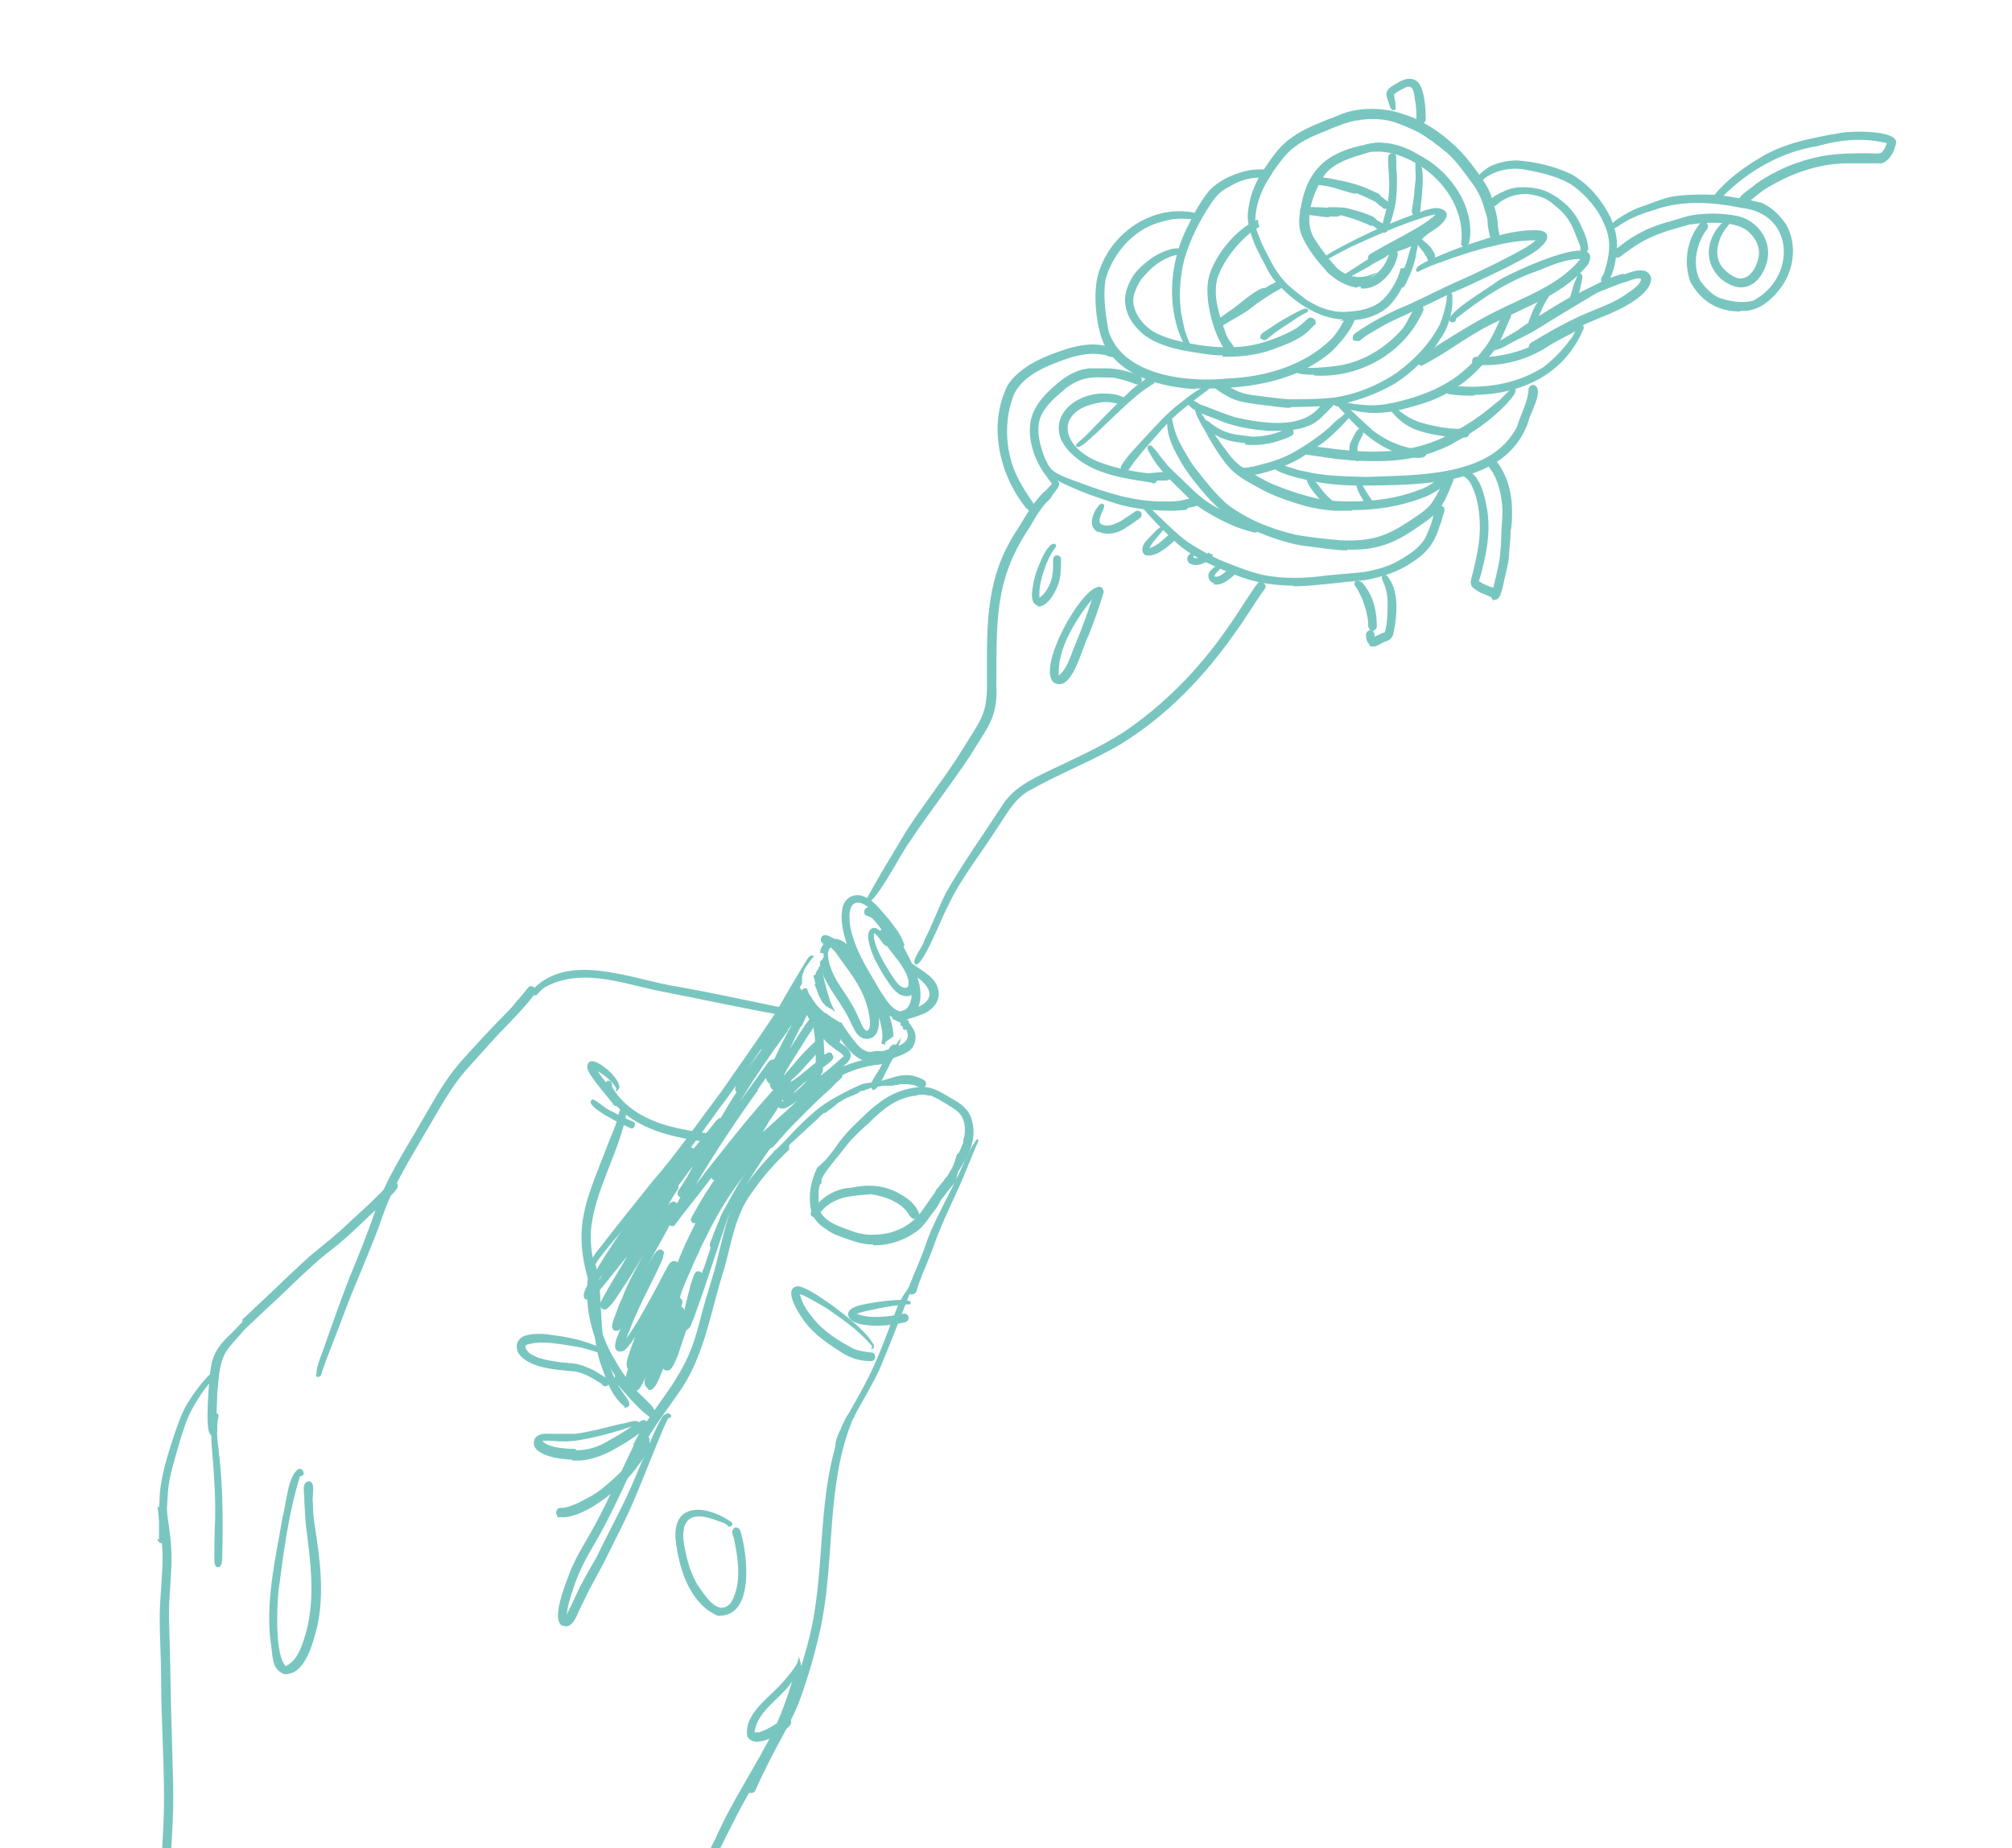 <?xml version="1.0" encoding="UTF-8"?>
<svg xmlns="http://www.w3.org/2000/svg" id="Calque_1" viewBox="0 0 279.7 256.9">
  <defs>
    <style>      .st0 {        fill: #79c6c0;      }    </style>
  </defs>
  <path class="st0" d="M4,313.5c0,0-.1-.3,0-.4,0,0,.1-.2.2-.3,1.2-2.2,2.2-4.5,3.4-6.8.6-1.2,1.2-2.4,1.8-3.6,1.2-2.4,2.1-4.9,3-7.4.7-2,1.6-3.9,2.3-5.9,1.2-3.5,2.5-7.1,3.7-10.7.8-2.2,1.5-4.5,2-6.8.4-1.7.5-3.3.8-5,0-.5.2-1,.4-1.5.5-1.9.7-3.9.8-5.9.2-3.1.4-6.2.4-9.3,0-5.5-.4-11.1-.4-16.6,0-2.8-.2-5.6-.2-8.4,0-2.8.4-5.6.4-8.5,0-1.5-.2-3-.4-4.4-.1-.9-.2-1.7-.3-2.6,0,0,.1,0,.2.1,0,0,.2,0,.3,0s.2,0,.3,0c.2,0,.3-.2.4-.4,0-.1,0-.2,0-.4.1,2.2.6,4.3.7,6.4.2,3.4-.4,6.7-.3,10.1.2,5.5.2,11,.4,16.5.1,3.9.3,7.8.1,11.7-.2,3.6-.3,7.3-.9,10.8-.2,1.1-.7,2.2-.8,3.4-.4,2.8-.9,5.5-1.7,8.2-1,3-2,6.1-3.1,9.1-.8,2.2-1.5,4.4-2.4,6.5-.4,1-.9,2-1.3,3-.8,2-1.5,3.9-2.3,5.8-1.5,3.4-3.4,6.5-5.1,9.8-.5.9-.9,1.7-1.4,2.6-.1.2-.2.4-.4.5,0,.1-.2.2-.4.2s-.2,0-.2,0Z"></path>
  <path class="st0" d="M33.1,185.3c.1-.3.2-.6.3-.9,0-.2.2-.4.3-.6,0-.1,0-.3,0-.4.6-.5,1.1-1,1.7-1.6,2.3-2.1,4.5-4.3,6.8-6.4,1.7-1.6,3.7-3,5.4-4.6,1.3-1.2,2.6-2.4,3.9-3.6.9-.9,1.9-1.8,2.7-2.8.3-.4,1.1-.2,1.1.4,0,.2,0,.3-.2.5-.2.3-.4.6-.7.8-.8.8-1.6,1.6-2.4,2.3-1.1,1-2.2,2.1-3.3,3.1-1.1,1-2.3,2-3.5,2.9-2.3,1.9-4.4,4-6.6,6.1-2,1.8-3.9,3.7-5.9,5.5,0-.2.1-.4.2-.6Z"></path>
  <path class="st0" d="M44,191c0-.3,0-.6.1-.9.2-.8.5-1.6.8-2.4,1.2-3.3,2.3-6.6,3.6-9.9,1.3-3.2,2.6-6.3,3.7-9.6,1.5-4.4,4.1-8.3,6.4-12.3,1.1-1.9,2.2-3.9,3.5-5.8.7-1,1.4-1.9,2.2-2.8,1.9-2.1,3.8-4.2,5.8-6.2.6-.6,1.2-1.2,1.7-1.9.6-.6,1.1-1.3,1.6-1.9.2-.3.6-.3.9,0,.3.2.3.6,0,.9-1,1.4-2.2,2.6-3.4,3.9-2,2-3.9,4.2-5.8,6.3-1.4,1.5-2.5,3.2-3.6,5-1.6,2.7-3.2,5.5-4.8,8.2-1.4,2.5-2.7,5-3.6,7.7-1.3,3.7-2.9,7.3-4.4,11-1.1,2.9-2.2,5.8-3.3,8.6-.2.6-.4,1.1-.6,1.7-.1.3-.1.7-.5.8-.2,0-.3,0-.4-.2Z"></path>
  <path class="st0" d="M111,141.5c-6.7-1.1-13.4-2.6-20.1-3.9-4.9-1.1-10.3-3-15.1-.4-.5.3-.8.7-1.2,1.1-.7.3-.9-.5-.4-.9,5.2-5.2,14-1.1,20.3-.2,4.5.8,9,1.8,13.4,2.7,1.1.2,2.1.4,3.2.5.3,0,.5.4.5.7,0,.3-.3.6-.7.6Z"></path>
  <path class="st0" d="M98.8,158.8c-5-.6-10.5-1.7-13.7-5.8-2.3-2.6.1-3.7,0-1.9,1.7,3,5,4.7,8.2,5.5,1.9.5,3.8.8,5.7,1,.7.1.6,1.3-.1,1.2Z"></path>
  <path class="st0" d="M87.6,156.8c-.7-.3-6.9-3.2-5.2-4,.9.4,1.7,1.3,2.7,1.7.9.5,1.9,1,2.9,1.4.6.3.1,1.2-.4.9Z"></path>
  <path class="st0" d="M82,178.7c-2.5-8.1-.6-11.6,2.3-19.1.5-1.4,1.1-2.6,1.5-3.9.2-.6.2-1.4.7-1.8.5-.3,1.2.4.6.8-1,5.4-4.2,10.3-4.9,15.8-.2,1.9,0,3.8.5,5.6.2.8.4,1.6.6,2.5.2.8-1.1,1.1-1.2.3Z"></path>
  <path class="st0" d="M88.1,200.7s0,0,0,0c2-4.1,4.8-6.7,7.2-11.4,1.1-2.2,1.7-4.5,2.3-6.9.7-2.6,1.6-5.1,2.2-7.7.8-3.1,1.3-6.3,3.2-9,1.8-2.7,4.2-5.4,6.9-7.8,0,.3-.2.5-.2.8,0,.3,0,.6,0,.9,0,0,0,.1,0,.2-1.9,1.8-3.7,3.8-5.2,6-2.3,3.1-2.8,6.9-3.8,10.5-1.8,5.5-2.6,11.5-5.8,16.5-2.1,3.1-3.9,5.3-5.4,8.1,0,0-.1-.1-.2-.2-.2-.2-.5-.1-.8,0,0,0-.2.1-.3.2,0,0-.1,0-.2,0Z"></path>
  <path class="st0" d="M75,224.5s0,0,0,0c0,0,0,0,0,0,0,0,0,0,0,0Z"></path>
  <path class="st0" d="M78.1,224.1s0,0,0,0c0,0,.1-.1.2-.2,0,0,0,.1-.1.2,0,0-.1,0-.2.1,0,0,0-.1.1-.2Z"></path>
  <path class="st0" d="M86.7,276.2c.3-.3.6-.5,1-.8.1,0,.2-.2.3-.3,0,0,.1-.1.2-.2.1-.1.3-.2.4-.3,0-.1.2-.2.2-.4,0-.1,0-.3,0-.4,0-.1,0-.2-.2-.3,0,0,0,0,0,0,.7-.6,1.3-1.2,1.9-1.9,3.6-5,6.2-10.7,9-16.1,2.3-5.3,5.7-10.1,8.2-15.3,1.5-3.2,2.5-6.6,3.4-10,0,0,0,.1,0,.2,0,.3.1.5.2.7,0,.2.1.5.2.7,0,.1.1.3.3.4,0,0,0,0,.1,0-.7,2.7-1.6,5.3-2.7,7.8-1.9,4.4-4.7,8.2-6.8,12.4-3.6,6.9-6.7,14.3-11.5,20.5-1.4,1.6-3.1,2.8-4.9,3.8.2-.2.4-.3.6-.5Z"></path>
  <path class="st0" d="M112.2,185s0,0,0,0c0,0,0,0,0,0,0,0,0,0,0,0Z"></path>
  <path class="st0" d="M107.1,180.2s0,0,0,0c0,0,0,0,0,0,0,0,0,0,0,0Z"></path>
  <path class="st0" d="M112,192.9s0,0,0,0c0,0,0,0,0,0,0,0,0,.2,0,.2,0,0,0-.1,0-.2Z"></path>
  <path class="st0" d="M112.1,183s0,0,0-.1c0,0,0,0,0,0,0,0,0,.2.1.2,0,0,0,0,0,0,0,0,0,0,0,0Z"></path>
  <path class="st0" d="M39.3,232.6c-1.5-.6-1.4-2.5-1.6-3.8-.9-6,.6-12.1,1.6-18,.5-1.7.7-5.7,2.2-6.6.7-.2,1.1,1,.2,1-1.6,5.2-2.3,10.7-3,16.1-.2,2.3-.5,8.6,1,10.3,1.8-.8,2.4-3.2,2.9-4.9,1.2-4.6.6-9.4,0-14.1-.2-1.3-.2-2.7-.3-4,.1-.8-.5-2.5.6-2.7,1.1,0,.4,2.2.6,3,0,1.1.1,2.3.3,3.4.7,4.6,1.3,9.2.3,13.8-.6,2.3-1.7,6.9-4.7,6.6Z"></path>
  <path class="st0" d="M86.8,195.5c-1.9-1.5-2.6-4-3.4-6.2-1.4-4.5-.6-9.4-1.6-13.9-.3-1,.8-1,.9,0,1.2,4.2.5,8.8,1.6,13,.5,1.7,1.1,3.4,2.1,4.9.4.7,2,2.2.4,2.4Z"></path>
  <path class="st0" d="M82.5,175.9c-1-.3.7-2.2,1-2.6,2.4-3.1,4.9-6.2,7.3-9.2,3.4-3.9,6.4-8.3,9.5-12.4,2.2-3.2,4.5-6.4,6.7-9.7,1.1-1.6,2-3.3,3-5,.6-1,1.2-2,1.8-3,.3-.4.4-.8.8-1.1.2-.1.4-.1.6,0-.2.2-.4.4-.6.7-.2.3-.5.7-.7,1-.2.4-.3.8-.4,1.2,0,.2,0,.4,0,.6,0,0,0,.2,0,.3-1.4,2.4-2.8,4.8-4.3,7.1-1.1,1.6-2.2,3.2-3.3,4.8-1.3,1.9-2.6,3.8-4,5.6-1.6,2.2-3.2,4.5-4.9,6.6-2.4,3-5,6-7.5,9-1.5,1.9-3.2,3.7-4.6,5.7,0,0,0,0,0,0,0,0,0,.2-.2.2,0,0-.2.1-.2.1s0,0,0,0Z"></path>
  <path class="st0" d="M120,147.4c-2.1-.7-4.2-4.5-5.2-6.4,0,0,0-.2-.1-.3.3.3.6.5.9.7.3.2.5.3.8.5.1,0,.2.2.4.2,0,0,.2,0,.2.1,0,0,0,0,0,0,.5.8,1,1.5,1.6,2.3.5.6,1,1.3,1.8,1.6.4.2.9.1,1.3,0,.2,0,.3,0,.5,0,.2,0,.3,0,.5,0,.2,0,.4-.1.6-.2.2,0,.3-.1.5-.2,0,0,0,0,0,0,0,.2-.2.4-.3.6-.5.9-1.5,1.4-2.5,1.4s-.6,0-.9-.2Z"></path>
  <path class="st0" d="M115.7,140.3c-.2-.1-.5-.2-.7-.4,0,0,0,0,0,0,0,0,0,0-.1,0,0,0,0,0,0,0-.1-.1-.2-.2-.3-.3,0,0-.1-.2-.2-.2-.2-.4-.4-.7-.6-1.1-.3-.9-.5-1.8-.7-2.6,0,0,0-.1.1-.2,0,0,0,0,0,0,0,0,.1,0,.2,0,0,0,0,0,0,0,0,0,0-.2,0-.3.1-.2.3-.4.4-.6,0-.1.1-.3.2-.4,0,0,0-.2,0-.2,0,.2.1.4.2.6.3,1.3.6,2.6,1,3.9.2.7.5,1.4.9,2.1,0,0-.1,0-.2-.1Z"></path>
  <polygon class="st0" points="113.1 135.3 113.1 135.3 113.1 135.3 113.1 135.3"></polygon>
  <path class="st0" d="M113.1,135.3s0,0,0,0c0,0,0,0,0,0Z"></path>
  <polygon class="st0" points="112.4 135 112.4 135 112.4 135 112.4 135"></polygon>
  <polygon class="st0" points="112.5 134.9 112.5 134.9 112.5 134.9 112.5 134.9"></polygon>
  <path class="st0" d="M112.9,134.3s0,0,0,0c0,0-.1.2-.2.3,0,0,0,0,0,0,0-.1.1-.2.2-.3Z"></path>
  <path class="st0" d="M115.4,134.2c.5,1.9,1.9,3.5,2.9,5.2.5.8.9,1.7,1.3,2.6.2.4.4,1.1.9,1.3.9-.3.2-2.9,0-3.6-.6-2-1.7-3.7-2.9-5.3-.5-.7-1-1.4-1.5-2.1-.2-.2-.4-.4-.6-.6-.7.5-.3,1.9-.1,2.6ZM122.5,145.1c.4-1.2,0-2.5-.3-3.7,0,.8,0,1.7-.4,2.3-.4.7-1.4.9-2.1.5-.5-.3-.9-.9-1.1-1.4-.4-.8-.8-1.7-1.3-2.5-1.2-2-2.8-3.8-3.3-6.2,0-.1,0-.3,0-.4,0,0,0,0,0,0,0,0,0,0,0,0,0-.1.2-.2.3-.3,0-.1.2-.3.2-.4,0,0,0-.2,0-.3,0,0,0-.2-.1-.2-.1,0-.3-.1-.4,0,0,0,0,0,0,0,0-.5.2-.9.5-1.3-.7-.3-.4-1.4.4-1.2.4.1.7.3,1.1.5.5,0,1,.2,1.4.5,1.2.9,1.9,2.1,2.7,3.3,1.4,2.1,2.7,4.3,3.5,6.7.3,1,.6,2.1.6,3.1,0,0-.1,0-.2.1-.1.1-.3.2-.4.3-.1,0-.3.2-.4.3-.1,0-.2.2-.1.4,0,0,0,0,0,0,0,0,0,0,0,0,0,0-.2,0-.3,0,0,0,0,0,0-.1Z"></path>
  <path class="st0" d="M114.2,132.9s0,0,0,0c0,0,0,0,0,0Z"></path>
  <path class="st0" d="M114.2,132.9s0,0,0,0c0,0,0,0,0,0Z"></path>
  <path class="st0" d="M125.3,140.5c.9,0,1.3-1.1,1.4-1.8.2-2.4-1.5-5.3-2.7-7.3-.9-1.3-1.6-2.6-2.7-3.7-.2-.2-.5-.3-.8-.4-.6-.2-.4-1.1.2-1.2-1.7-1.3-2.7-.5-2.6,1.5,0,1.3.4,2.6.9,3.9.9,2.2,2.2,4.2,3.4,6.3.7,1,1.6,2.7,2.9,2.8ZM124.8,141.7c-2-.5-3.1-2.8-4.1-4.4-1.1-2-2.3-4-3-6.1-.5-1.7-1-3.5-.5-5.3.5-1.4,1.9-1.8,3.1-1.2.7.3,1.2.8,1.8,1.4.8.9,1.6,1.8,2.3,2.8.5.6.9,1.3,1.2,2.1.1.2.2.4,0,.6,1.2,2.3,2.9,5.3,2.2,8-.3,1.3-1.6,2.6-3,2.3Z"></path>
  <path class="st0" d="M125.9,137.3c.6,0,.4-1,.3-1.4-.6-1.7-1.9-3-2.9-4.4-.2.1-.3-.2-.5-.3-.4-.5-.7-1.1-1.3-1.5-.2,1.5,1.3,4,2.1,5.3.5.7,1.3,2.3,2.2,2.3ZM125.2,138.3c-1.1-.6-1.7-1.8-2.4-2.8-.7-1.2-1.4-2.4-1.8-3.7-.2-.8-.6-1.9,0-2.6.4-.4,1-.2,1.3.2.2-.3.8-.3,1,0,.8,1.1,1.6,2.2,2.4,3.3.8,1.2,1.8,2.4,1.9,3.9,0,1.3-1,2.3-2.3,1.7Z"></path>
  <path class="st0" d="M87.3,193.3c-1.2-1-2-2.4-2.8-3.7-2.2-3.5-3.2-7.6-2.8-11.7,0-.5.8-.7,1.1-.3.2.2.1.5,0,.8,0,1,0,2,0,2.9.3,2.5,1.1,4.9,2.3,7.1.5.8.9,1.6,1.4,2.3.4.6.8,1.2,1.4,1.6,1.8-4,3.4-8.1,5.2-12.1,1.7-4.1,3.4-8.3,5.7-12.1,1.1-1.9,2.4-3.7,3.7-5.5,2-2.6,4.1-5.3,6.4-7.7,2.4-2.3,4.5-4.9,7.5-6.3,1.3-.6,2.7-1.1,4.2-1.4.5,0,1-.2,1.5-.2.4,0,.8-.2,1-.5.3-.3.5-.7.7-1.1,0,0,.2,0,.3-.2,0,0,0,0,0,0,0,0,.2,0,.3,0,.2,0,.3-.1.4-.3,0-.1.2-.3.3-.4,0,0,.1-.2.2-.3-.4,1.5-1.1,3.1-2.3,3.6-.5.2-1.1.2-1.7.3-1.9.3-3.7,1-5.3,1.9-1.4.9-2.5,2-3.7,3.2-2.6,2.4-5,5.1-7.1,7.9-2.2,2.7-4.2,5.5-5.9,8.6-2.7,5-4.7,10.3-6.9,15.5-.8,2-1.7,4-2.6,6.1-.3.6-.5,1.2-.9,1.7-.2.3-.5.4-.8.4-.3,0-.6-.1-.9-.3Z"></path>
  <path class="st0" d="M125.5,143c0-.1,0-.3,0-.3-.1-.1-.3-.2-.4-.1.2-.5.4-1.1,1-.8.4,0,.3.7-.1.6,0,.3-.1.6-.2.9,0-.1,0-.2-.2-.2Z"></path>
  <path class="st0" d="M120.4,125.1c1.7-3.2,3.7-6.4,5.6-9.6,2.6-4,5.6-7.7,8.1-11.8,2.4-3.9,3.2-4.5,3.1-9.4,0-7.7-.2-14.2,4.3-20.8,1.1-1.8,2.1-3.6,3.6-5.1.6-.5,1.5.4.9.9-1.2,1.1-2,2.5-2.8,3.9-5.1,7.5-4.6,13.4-4.7,22,.3,4.6-1.4,6.1-3.6,9.8-2.7,4.1-5.8,8-8.5,12.1-.7.7-5.4,9.9-5.9,8Z"></path>
  <path class="st0" d="M127.3,134.1c-.8-.5,1.1-2.6,1.2-3.4,1.1-2.1,1.9-4.4,3-6.6,2.4-4.2,5.2-8.1,7.8-12.1,1.4-2.3,3.9-3.6,6.2-4.7,3.5-1.7,7.2-3.3,10.5-5.4,5.7-3.8,10.6-8.8,14.5-14.4,1.5-2.1,2.8-4.3,4.3-6.4.5-.6,1.5.2,1,.8-1.4,1.9-2.6,4-4,5.9-4.3,6.2-9.7,11.8-16.1,15.7-4.1,2.4-8.6,4.1-12.8,6.5-2,1.2-3.1,3.4-4.4,5.3-2.3,3.6-5,6.9-6.8,10.8-.6,1-3.6,8.8-4.5,7.9Z"></path>
  <path class="st0" d="M147.2,93.9c1.2-1,1.6-2.7,2.2-4.1.9-2.2,1.7-4.3,2.4-6.5-2.2,2.8-4.9,6.9-4.6,10.7ZM146.4,94.8c-2.1-2.3,3.7-12.7,6.2-13.2.5-.2.9.3.8.8-.6,2-1.3,4-2.1,6-.9,1.6-2.3,8.2-4.9,6.4Z"></path>
  <path class="st0" d="M144.3,84.2c-.9-.2-.9-1.4-.8-2.1.1-.9.3-1.8.6-2.7.4-1,.8-2.1,1.4-3,.3-.3.6-.9,1.1-.8.1,0,.2.1.2.3,0,.2-.2.3-.3.5-.5.7-.9,1.6-1.2,2.4-.5,1.4-.9,2.8-.8,4.3.7-.5,1.2-1.3,1.5-2.1.4-.9.4-2,.4-2.9,0-.3,0-.5.1-.7.3-.4,1-.2,1,.3,0,1,0,2-.2,2.9-.3,1.3-1.6,3.9-3.1,3.7Z"></path>
  <path class="st0" d="M149.8,62.2c-.1,0-.2-.2-.2-.3,0-.2.2-.3.3-.4.3-.3.6-.5.9-.8,2.2-2.2,4.3-4.5,6.6-6.6.7-.6,1.5-1.2,2.3-1.7.4-.3,1,.2.8.7,0,.3-.5.4-.7.6-1.3.8-2.5,1.9-3.6,2.9-1.3,1.2-2.6,2.5-3.9,3.7-.5.4-2,2-2.5,1.8Z"></path>
  <path class="st0" d="M169.3,45.5c-1.1-.7,1-1.7,1.5-2.2.9-.4,4.7-4.1,5.3-3.1.2.2.1.6-.1.7-2.1,1.3-4.1,2.8-6.1,4.2,0,.3-.4.4-.6.4Z"></path>
  <path class="st0" d="M183.7,36.8c-.2-.2-.3-.3-.5-.5,0,0,0,0,0,0,0,0,0,0,.1,0,0,0,.1,0,.2,0,0,0,0,0,0,0,.2,0,.3,0,.4-.1.3-.1.4-.4.5-.7.3-.2.5-.3.8-.5,2.3-1.3,4.6-2.4,7-3.5,2-.8,4-1.6,6-2.3.8-.2,1.7-.5,2.5,0,1,.6,0,1.7-.6,2.2-.9.7-1.9,1.3-2.9,1.9,0,0,0,0,0,0-.1,0-.2,0-.3,0,0,0-.1,0-.2,0-.2,0-.3,0-.4.1-.3,0-.5.2-.8.4-.3.2-.7.4-1,.6,0,0-.1.1-.2.2,0,0,0,0,0,0,0,0-.1,0-.2,0-.1,0-.2,0-.3.1,0,0-.2,0-.3.2,0,0-.1.1-.2.2,0,0,0,0,0,0-.7.4-1.4.8-2.1,1.2-.7.6-1.5-.5-.7-1,1.5-.9,3-1.7,4.5-2.5,1.6-.9,3.2-1.7,4.6-3-1.3.2-2.5.7-3.7,1.1-2.5.9-5,2-7.4,3.1-1.6.7-3.1,1.6-4.6,2.4,0,0-.2,0-.3.1,0,0,0,0,0,0Z"></path>
  <path class="st0" d="M175.3,47.1c-.2-.2-.1-.5.1-.7.3-.3.7-.5,1-.7,1-.7,2-1.3,3.1-1.9.6-.3,1.2-.7,1.9-.9.3,0,.6.1.4.4-.1.2-.4.2-.5.3-.5.3-.9.5-1.3.8-1.2.8-2.5,1.6-3.6,2.5-.3.3-.7.6-1,.2Z"></path>
  <path class="st0" d="M156.1,65.5c-.3-.2-.4-.5-.2-.8.8-1.3,1.9-2.4,2.9-3.5,0,0,0,0,0,0,0,0,0,0,0,0,1.7-1.8,3.3-3.7,5.3-5.2,1.1-.9,2.3-1.8,3.6-2.4.1,0,.3-.1.4,0,.2,0,.2.3,0,.4,0,.1-.2.2-.3.3-1.4,1-2.8,2.1-4.1,3.2-1.8,1.6-3.3,3.5-4.9,5.3-.4.5-.8,1-1.2,1.5-.2.3-.5.7-.7,1-.2.3-.5.4-.8.2Z"></path>
  <path class="st0" d="M152.7,74c-1.3-.6-1-2.1-.4-3.1.1-.2.3-.4.4-.6.1-.1.2-.2.4-.3.2,0,.4.1.4.3,0,.2-.1.5-.2.7-.2.3-.3.7-.4,1,0,.2-.1.5,0,.7.4.4,1,.4,1.5.3,1.3-.3,2.3-1.2,3.4-1.9.3-.2.6-.1.8.1.2.3.1.6-.1.8-.6.4-1.2.9-1.9,1.3-1.1.8-2.6,1.2-3.9.6Z"></path>
  <path class="st0" d="M188.2,47.4c-.2-.2-.2-.7,0-.9.3-.3.7-.5,1.1-.8,1.7-1.1,3.4-2,5.2-2.8,2.2-.9,4.3-2,6.4-3,1.7-.8,3.4-1.5,5-2.3,1.5-.7,2.9-1.4,4.4-2.2,1.1-.6,2.3-1.2,3.2-2-2,0-4,.3-5.9.8-1.9.4-3.7,1-5.5,1.6-1.6.6-3.3,1.1-4.8,1.9-.1,0-.3.2-.4,0,0,0-.1-.2,0-.3,0-.2.2-.3.4-.5,1.3-.8,2.7-1.3,4.1-1.9,2.3-.9,4.6-1.7,7-2.3,1.6-.4,3.2-.7,4.9-.7.6,0,1.3,0,1.7.5.4.9-.6,1.6-1.1,2.1-1.3,1-2.8,1.7-4.3,2.5-1.4.7-2.9,1.4-4.4,2.1-1.2.6-2.4,1.1-3.6,1.6-2.6,1.3-5.2,2.5-7.8,3.7,0,0,0,0,0,0,0,0,0,0,0,0-1.1.5-2.1,1.1-3.1,1.7-.6.3-1.1.7-1.6,1.1-.2.2-.6.1-.8,0Z"></path>
  <path class="st0" d="M197.5,50.8c-1.8-.9,1.6-2.1,2.2-2.7,2.7-1.7,5.4-3.4,8.2-4.8,4.1-2.1,8.8-3.6,11.8-7.3-2,0-3.9.8-5.8,1.6-4.2,1.4-8,3.9-11.5,6.7.1.6-.8.7-.9.2-.2-1.2,5.4-4.4,6.5-5.3,1.3-1,15.1-7.5,12.8-2.5-3.2,4.1-8.4,5.8-12.9,8.1-3.7,1.7-6.9,4.4-10.4,6.1Z"></path>
  <path class="st0" d="M212.6,48.5c-.2-.3,0-.7.3-.9,1.4-.8,2.8-1.7,4.2-2.4,1.5-.8,3-1.5,4.5-2.1,1.5-.6,3-1.2,4.3-2.1.8-.6,1.8-1.1,2.2-2,.1-.3-.1-.3-.3-.3-.5,0-1,.2-1.5.4-.8.2-1.5.5-2.3.8-2.4.9-4.7,1.9-7,3.1-2.1,1.2-4.2,2.4-6.2,3.7,0,.1-.2.1-.2.2-.2.2-.5.2-.5,0,0-.2,0-.3.2-.4,1.2-1.1,2.6-1.9,4-2.8,1.4-.9,2.9-1.8,4.4-2.6,2.2-1.1,4.5-2.1,6.9-2.9.9-.3,1.8-.7,2.7-.6.8,0,1.4.8,1.2,1.5-.5,2.4-5.3,4.4-7.4,5.2-1.2.5-2.3,1-3.5,1.6-.7.4-1.4.7-2.1,1.1-1,.5-1.9,1.1-2.9,1.7-.3.2-.7,0-.9-.3Z"></path>
  <path class="st0" d="M159.4,77.2c-.4,0-.6-.5-.6-.8,0-.7.5-1.2,1-1.7.3-.3,1.4-1.6,1.8-1.5.3,0,.3.4,0,.6-.6.8-1.4,1.5-1.8,2.4,1-.3,1.8-1.1,2.6-1.8.6-.5,1.3.3.8.8-.8.8-2.5,2.2-3.7,2Z"></path>
  <path class="st0" d="M168.2,78.1c-.7-.2-.6-.9-.2-1.3,0,0,.2.1.3.2,0,0,.2,0,.3.1,0,0,0,0,.1,0,0,0-.2.1-.2.2.3.2.1.8-.2.8s0,0,0,0Z"></path>
  <path class="st0" d="M142.7,70.7c-3.8-4.7-5.4-11.6-2.6-17.2,1.9-2.8,5.4-4.1,8.5-5.1,1.5-.4,3.1-.7,4.7-.4.7.2,2.3.3,1.9,1.3-.4.8-1.3,0-1.9,0-1.5-.3-3.1,0-4.5.4-2.9,1-6.3,2.2-7.8,5-1.3,3.2-1.3,6.9-.2,10.1.7,2,1.9,3.8,3.1,5.5.6.9-.6,1.3-1.1.4Z"></path>
  <path class="st0" d="M144.9,69.5c-.2-.2-.3-.6,0-.8.6-.6,1.1-1.3,1.8-1.8,0-.2.3,0,.4,0,.4.4-.1,1-.4,1.4-.3.4-.6.8-.9,1.2-.2.2-.6.3-.8,0Z"></path>
  <path class="st0" d="M146.6,67.7c-.2,0-.3-.3-.4-.5-.4-.5-.7-1-1.1-1.5-1.6-2.3-2.7-6-1.3-8.7.6-1.2,1.5-2.2,2.5-3.1,1-.9,2-1.7,3.2-2.2.6-.3,1.3-.4,1.9-.5.8,0,1.6,0,2.4,0,1.3,0,2.6.3,3.8.7.3,0,.5.2.8.3.7.4.2,1.5-.5,1.2-1-.4-2.1-.7-3.1-.9-1.4,0-2.8-.2-4.2.2-1,.3-1.9.8-2.7,1.5-1.3,1.1-2.7,2.3-3.3,3.9,0,0,0,0,0,0-.6,1.8,0,4,.7,5.7.3.6.6,1.2,1,1.8.2.4.5.8.7,1.2,0,.2.1.3,0,.5,0,.2-.3.3-.4.2Z"></path>
  <path class="st0" d="M160.2,67.1c-3.8-.6-8.1-1.1-11.1-3.9-4.2-3.8-.9-8.2,3.9-8.5,1.2,0,2.7,0,3.7.9.2.3-.1.7-.5.7-.9-.2-1.9-.5-2.9-.4-6.9.9-6,6.3-.3,8.4,2.4.9,4.9,1.3,7.4,1.6.8.1.6,1.4-.2,1.3Z"></path>
  <path class="st0" d="M163.1,71c-2.6,0-5.1-.2-7.6-.9-2.9-.9-5.8-1.9-8.5-3.3-.6-.4-1.4-.8-1.7-1.5-.2-.4.3-.8.6-.4.7,1.1,3.2,1.8,4.5,2.3,1.8.7,3.7,1.3,5.6,1.8,1.8.4,3.6.7,5.5.7,1,0,2,.2,3,0,.8,0,1,1.1.2,1.2-.5,0-1.1.1-1.6.1Z"></path>
  <path class="st0" d="M166.2,54.1c-4.7-.3-10.3-1.7-12.7-6.2-1.2-2.6-1.7-7.8-.6-10.5,2-5.6,8-9.2,13.7-7.7.1,1.2-1.9.6-2.6.7-1.1,0-2.1.3-3.1.6-3.5,1.1-6.2,4.3-7.2,7.8-.4,2.4,0,4.9.4,7.2,2,6.3,11.1,7.2,16.7,6.6,5.1-.2,10.5-1.8,14.2-5.4.7-.7,1.2-1.5,1.7-2.4.4-.5.5-1.8,1.4-1.4,1.4.8-2.5,5.2-3.4,5.8-5.2,4.2-12.1,4.9-18.5,4.8Z"></path>
  <path class="st0" d="M170,49.4c-1.9,0-3.7-.4-5.6-.7-1.9-.4-3.8-1-5.3-2.1-1.5-1.2-2.7-2.9-2.7-4.9,0-1.3.6-2.6,1.3-3.6.6-.8,1.3-1.4,2.1-2,.9-.7,2-1.2,3.1-1.5,2.5-.5,1.8,1.3,1.2.8-.7,0-1.3.2-1.9.5-1.2.5-2.2,1.4-3.1,2.4-.6.6-1,1.4-1.3,2.2-.9,2.1.7,4.4,2.4,5.5,1.8,1.1,4,1.5,6.1,1.9,3.1.5,6.3.6,9.3-.3,1.6-.5,3.1-1.1,4.5-1.9.6-.4,1.2-.9,1.7-1.4.4-.4,1.1,0,1.1.5,0,.2,0,.3-.2.4-.3.3-.6.6-.9.9-1,.9-2.3,1.5-3.6,2-.9.3-1.7.7-2.7.9-1.8.5-3.7.6-5.6.6Z"></path>
  <path class="st0" d="M165.2,48.4c-.4-.1-.5-.5-.7-.8-.9-1.7-1.3-3.6-1.5-5.5-.3-3.5.4-7.1,1.9-10.2.9-1.9,1.9-3.8,3.2-5.4,1.2-1.3,2.9-2.1,4.6-2.6,1.3-.4,2.6-.4,3.9-.3.2,0,.4,0,.5,0,0,0,0,0,0,0-.2.4-.5.8-.7,1.1,0,0,0,0,0,0-.5,0-1,0-1.4,0-1.5,0-2.9.5-4.2,1.3-1.6.8-2.2,1.9-3.1,3.3-1.3,2.1-2.4,4.4-3.1,6.9-.5,2.1-.7,4.3-.5,6.5.1,1.1.4,2.2.6,3.2.2.6.4,1.2.7,1.8,0,.2.2.3.1.5,0,.2-.2.3-.3.3s0,0,0,0Z"></path>
  <path class="st0" d="M191.1,28c-1.6-.8-3.2-1.5-4.9-1.9-.4,0-.8-.2-1.2-.2,0,0,0,0,0,0,0-.2.2-.3.3-.5,0-.1.2-.3.3-.4,0,0,0,0,0,0,1.1.1,2.1.4,3.1.7,1,.3,2,.8,2.9,1.2.6.3.3,1.1-.2,1.1s-.2,0-.3,0Z"></path>
  <path class="st0" d="M170.4,48.8c-1.7-2.3-2.8-6.6-2.5-9.4.3-3.2,3.9-7.7,7-8.9,0,0,0,.1,0,.2,0,.3,0,.5.2.8-2.5,1.4-5.1,4.7-5.9,7.3-.6,2.7.4,5.3,1.3,7.8.2.5.6,1,.9,1.4.4.5,0,1-.6,1-.2,0-.3,0-.5-.3Z"></path>
  <path class="st0" d="M190.6,31.4c-.8-.4-1.7-.7-2.5-1-.8-.2-1.5-.5-2.4-.6-.4,0-.7,0-1.1,0,0-.2,0-.5,0-.7,0-.1,0-.2,0-.3.8,0,1.7,0,2.5.1.8.2,4,1,4.2,1.6.2.4-.2.9-.6.9s-.2,0-.3,0Z"></path>
  <path class="st0" d="M182.7,52.1c-.6,0-3.5,0-2.8-1,.3-.2.7,0,1,0,1.5.1,3,0,4.6-.2,3.6-.4,6.8-2.3,9.2-4.9,1-1,1.3-2.6,2.4-3.6.5-.2,1,.4.7.9-2.6,5.8-8.8,9.3-15.1,8.9Z"></path>
  <path class="st0" d="M179.5,56.7c-1.3,0-2.7-.3-4-.4-1.3-.2-2.7-.3-4-.8-.7-.3-1.4-.7-2-1.1-.3-.3-.8-.4-.8-.9-.1-.5.6-1,1-.6,1.3,1.1,2.7,1.8,4.3,2,1.7.2,3.5.5,5.2.6,2,0,3.9,0,5.9-.2,3.3-.4,6.4-1.7,9.1-3.5,2.4-1.8,4.6-4,6-6.8.4-1,.7-2.1.9-3.2,0-.3,0-.8.2-1.1.2-.2.5,0,.6.3,0,.3,0,.7,0,1,0,.9-.2,1.9-.5,2.8-.3.9-.7,1.7-1.3,2.5-.7,1.2-1.7,2.3-2.7,3.2-1,1-2.1,1.9-3.3,2.7-2,1.2-4.2,2.1-6.5,2.7-2.7.7-5.5.6-8.3.7Z"></path>
  <path class="st0" d="M176.3,59.9c-2.2-.2-4.3-.5-6.4-1.3-1.2-.6-4.6-1.4-4.8-2.7.4-.9,1.4.3,2,.4,1.5.6,3.1,1.2,4.6,1.7,3.6.8,9.2,1.8,11.8-1.5.5-.4,1-1.4,1.7-.9.2.2.3.6,0,.9-.4.4-.7.8-1.1,1.1-1.9,2.3-5,2.3-7.8,2.3Z"></path>
  <path class="st0" d="M190.9,57.4c-1.3,0-2.6-.3-3.8-.6-.4-.1-.7-.2-1.1-.3-.3,0-.6-.2-.7-.4,0-.1,0-.2,0-.4.2-.2.5-.1.8,0,2.8.7,5.1.9,8,.2,2.9-.7,5.8-1.7,8.3-3.5,1.1-.8,2.1-1.7,3-2.8.4-.5.8-1,1.2-1.5.5-.7.9-1.5,1.3-2.3.3-.7.6-1.3.9-1.9,0-.2.2-.5.4-.6.5-.2,1.1.3.8.8-.6,1.3-1.1,2.7-1.8,3.9-.6,1-1.4,1.8-2.1,2.7-1.5,1.7-3.3,3.1-5.4,4.2-1.7.9-3.5,1.4-5.4,1.9-1.4.4-2.8.6-4.3.6Z"></path>
  <path class="st0" d="M205.2,50.8c-.8,0-.7-1.3.1-1.2,1.1.1,2.2,0,3.3-.2,1.8-.3,3.6-.9,5.2-1.7,1.2-.7,2.4-1.3,3.6-1.8.4-.2.8-.4,1.3-.6.3-.1.8-.4,1.2-.2.3.2.1.7-.2.6-1.7.9-3.4,1.7-4.9,2.7-2.8,1.7-6.2,2.6-9.5,2.3Z"></path>
  <path class="st0" d="M205,55c-1.2,0-2.3,0-3.5-.2-.5,0-.7-.7-.4-1,.5-.4,1.3,0,1.9-.1,4,.3,8.2-.5,11.6-2.7,1.4-1.1,2.6-2.3,3.6-3.7.6-.6.8-1.6,1.5-2.1.4-.1.6.3.4.6-2.7,6.3-8.6,9-15.2,9.1Z"></path>
  <path class="st0" d="M202.5,60.8c-1.2,0-2.5-.3-3.7-.5-.8-.2-1.7-.4-2.5-.8-1.1-.5-2-1.3-2.8-2.2-.2-.3-.6-.6-.6-1,0-.2.3-.3.4-.2.1,0,.2.1.3.2,2.4,2.2,3.7,2.5,6.8,3.1.7.1,1.4.2,2.2.2.3,0,.7,0,1,0,.2,0,.3,0,.4.1.4.3.3,1-.2,1.1-.5,0-.9.1-1.4,0Z"></path>
  <path class="st0" d="M194.7,63.1c-3-.9-5.4-3-7.5-5.3-.3-.5-1.5-1.3-1.2-1.8.5-.6,1.1.5,1.6.8,1,1,2.1,2,3.2,3,1.5,1.2,3.4,2.1,5.3,2.5.7.2,2-.3,2.2.7,0,1.2-2.9.4-3.6.2Z"></path>
  <path class="st0" d="M173,66.2c-.5,0-.8-.8-.3-1.1.3-.2.7,0,1.1-.2.3,0,.7-.1,1-.2,1.7-.4,3.3-.9,4.8-1.7,1.8-1,3.6-2.2,5.2-3.6.5-.5,1-1,1.6-1.4.3-.3.6-.6,1.1-.7.4,0,.4.4.2.6-.4.4-.7.8-1.1,1.2-1,1-2,2-3.2,2.8-1,.7-2.1,1.5-3.2,2.1-1.3.7-2.7,1.2-4.1,1.6-1,.3-1.9.5-2.9.5Z"></path>
  <path class="st0" d="M173.1,61.6c-.9-.1-1.8-.2-2.7-.5-1.2-.4-2.4-1.1-3.2-2.2,0-.2,0-.5.3-.5.4,0,.6.3.9.5,1,.8,2.2,1.3,3.4,1.5.8.1,1.5.2,2.3.3,1.7,0,3.4-.4,4.9-1.2.7-.3,1.2.8.5,1.1-.4.2-.8.4-1.2.5-1.6.6-3.4.9-5.2.7Z"></path>
  <path class="st0" d="M188,71c-.4,0-.9,0-1.3,0-.2,0-.3,0-.5,0-.2,0-.5,0-.7,0-1.3-.1-2.5-.3-3.8-.6-2.5-.7-4.9-1.5-7.1-2.8-1.1-.6-2.2-1.2-3.2-2.1-.9-.8-1.6-1.9-2.3-2.9-.4-.7-.8-1.3-1.2-2-.3-.7-2.2-3.5-1.7-4,.1,0,.3,0,.3,0,.4.8,1,1.5,1.4,2.3.8,1.2,1.5,2.4,2.4,3.5.7,1,1.5,2,2.5,2.6,1.3.8,2.6,1.6,3.9,2.2,1.9.8,3.9,1.5,6,2,1.6.4,3.3.5,5,.5,3.2,0,6.4-.4,9.3-1.5,1.3-.4,2.4-1.1,3.3-2,.4-.4,1.1,0,1,.5,0,.2-.1.3-.2.4-.3.3-.6.6-.9.8-.8.6-1.8,1.1-2.7,1.4-3,1.1-6.2,1.6-9.4,1.6,0,0-.2,0-.2,0Z"></path>
  <path class="st0" d="M187.3,76.5c-1.7,0-3.3-.3-5-.5-.8-.1-1.7-.2-2.5-.4-3.3-.8-6.4-2.1-9.2-4-1.4-1-2.5-2.2-3.6-3.5-1.1-1.3-2.1-2.6-2.9-4-.8-1.4-1.6-2.9-1.8-4.5,0-.4-.2-1.2.2-1.4.2-.1.5.1.5.3.2,1.3.7,2.5,1.3,3.6.6,1,1.1,2,1.8,2.9,1.4,1.8,2.8,3.6,4.5,5.1,2.8,2.1,6,3.4,9.4,4.2,2.1.4,4.2.6,6.3.8,2.1.1,4.2,0,6.2-.8,1.5-.6,2.9-1.5,4.2-2.4.8-.5,1.6-1.1,2.2-1.8.8-1.1,1.4-2.4,1.9-3.6.3-.8,1.5-.4,1.2.4-.5,1.2-.9,2.3-1.6,3.4-1,1.6-2.7,2.5-4.1,3.5-3,2-5.5,2.7-9,2.6Z"></path>
  <path class="st0" d="M174.3,74c-1.7-.4-3.2-1-4.7-1.8-.8-.4-1.5-.8-2.3-1.3-1-.6-1.9-1.5-2.8-2.4-1.7-1.7-3.5-3.3-4.6-5.4-.2-.3-.7-1-.1-1.2.4,0,.5.4.8.6.2.3.4.5.6.8.4.5.8,1,1.2,1.5.9.9,1.9,1.8,2.8,2.7.9.9,1.9,1.8,3,2.5.9.6,1.9,1,2.9,1.5,1.1.6,2.3,1,3.5,1.3.8.2.5,1.4-.3,1.2Z"></path>
  <path class="st0" d="M179.8,81.4c-1.8,0-3.6-.2-5.3-.6-1.3-.3-2.6-.8-3.8-1.3-2.5-1-5-2.2-7-3.9-1.3-1.2-2.6-2.5-3.8-3.8-.3-.3-.5-.6-.8-.9-.2-.1-.3-.3-.2-.5.5-.5,1,.3,1.4.6,1.6,1.5,3.1,3.1,4.9,4.4,1.4.9,2.8,1.7,4.3,2.4,2,.8,3.9,1.6,6,2.1,2.9.6,6,.5,8.9.1,1.8-.2,3.6-.3,5.3-.5,1.6-.3,3.2-.7,4.6-1.5,1.6-.9,3.4-2,4.1-3.8.4-.9.7-1.7.9-2.7,0-.3.2-.5.3-.8.1-.3.5-.5.8-.4.8.3.2,1.2.1,1.7-.1.4-.2.8-.4,1.2-.7,2.4-1.9,3.8-4,5.1-1.8,1.2-4,1.9-6.1,2.3-1.3.2-2.5.2-3.8.4-2.2.2-4.3.5-6.5.5Z"></path>
  <path class="st0" d="M189.5,67.5c-2.1,0-4.3-.1-6.4-.5-.8-.1-7.6-1.5-5.9-2.6,1.4.2,2.7.9,4.1,1.1,2.8.7,5.7.7,8.6.8,6.9-.3,17.4.1,21-7,.5-1.7,1.5-3.4,1.6-5.2,0-.3.3-.6.7-.6,1.6.5-.5,4-.7,5-3,9.1-15.1,8.9-23.1,9Z"></path>
  <path class="st0" d="M191.4,64.1c-1.9,0-3.7-.1-5.6-.3-1.4-.2-2.8-.4-4.2-.6-.8,0-.7-1.3.1-1.3,1.2.2,2.5.3,3.7.5,2.6.3,5.2.5,7.7.3,2.9-.2,5.8-.9,8.3-2.3,2-1,3.9-2.2,5.6-3.6.5-.4,1.1-.9,1.6-1.3.5-.5,1-1.1,1.6-1.5.2-.1.5,0,.5.2,0,.5-.4.9-.7,1.3-.3.3-.6.7-.9,1-2,2-4.3,3.6-6.7,4.9-.8.5-1.7.9-2.5,1.2-2.7,1.1-5.6,1.5-8.4,1.5Z"></path>
  <path class="st0" d="M188.5,64s0,0-.1,0c-.2,0-.5,0-.7,0,0,0,0,0,0,0-.1-.8-.2-1.7,0-2.4.3-.5,1.1-2.8,1.9-1.9,0,.9-.9,1.7-.9,2.7,0,.5.2,1.1.2,1.7,0,0-.2,0-.3,0Z"></path>
  <path class="st0" d="M190.1,70.2c-.1,0-.2-.1-.3-.2-.2-.3-.3-.5-.5-.8-.3-.5-1.1-1.9-.6-2.3.5-.3.6.4.8.7.3.6.8,1.3,1.2,1.9.2.4-.1.9-.5.8Z"></path>
  <path class="st0" d="M185,70.9c-1.4-1.2-4.7-4.8-2.7-4.6,1,1,1.6,2.2,2.7,3.1.4.4.8.7,1.2,1,.2.1.3.3.2.5,0,0-.1,0-.2,0-.3,0-.5,0-.8,0-.2,0-.3,0-.5,0,0,0,0,0,0,0Z"></path>
  <path class="st0" d="M190.2,87.2c0-.6,0-1.2-.2-1.8-.1-.8-.4-1.5-.7-2.3-.2-.4-.4-.8-.6-1.2-.1-.2-.3-.4-.4-.6,0-.2,0-.4.1-.5.3-.2.6,0,.9.1.8.9,1.4,2,1.7,3.1.3,1,.4,2.1.4,3.1,0,.3-.3.5-.5.6-.3,0-.6-.2-.6-.5Z"></path>
  <path class="st0" d="M190.4,89.6c-.4-.3-.5-.9-.5-1.4,0-.3.3-.6.6-.6.5,0,.6.5.6.9.5-.2.9-.5,1.4-.6.4-1.3.4-2.7.4-4.1,0-1.1-.2-2.1-.7-3.1,0-.1-.1-.3-.1-.4,0-.3.3-.5.5-.4.4.2.5.6.8,1,1,1.8.8,4.7.4,6.7-.2,1-.3,1.3-1.3,1.6-.7.3-1.4,1-2.2.5Z"></path>
  <path class="st0" d="M188.7,40c-1.6-.2-3.1-1.1-4.3-2.3,0,0,0-.1,0-.2,0-.2-.2-.3-.3-.5,0,0,0,0,0,0,0,0,0,0,0,0,0,0-.2-.2-.3-.3-.2-.2-.3-.3-.5-.5,0,0-.1-.2-.2-.3,0,0,.1,0,.2.1,0,0,.2,0,.2,0,0,0,0,0,0,0,.2,0,.3,0,.4-.1.2,0,.3-.2.4-.3,1.1,1.6,2.9,3,4.8,2.9.9,0,1.7-.4,2.5-.7-.1,0-.3.2-.4.3-.1,0-.2.2-.3.2-.1,0-.2.2-.3.3-.2.1-.3.3-.3.5,0,0,0,0,0,0-.1.1-.3.3-.4.4,0,0,0,0,0,.1-.3,0-.6,0-.9,0s-.1,0-.2,0Z"></path>
  <path class="st0" d="M184,37.1s0,0,0,0c0,0,0,0,0,0Z"></path>
  <path class="st0" d="M183.3,35.1s0,0,0,0c0,0,0,0,0,0Z"></path>
  <path class="st0" d="M203.1,34c.6-4.2-1.8-8.3-5.3-10.7-2-1.4-4.6-2.4-6.9-2.2,0-.3-.3-.4-.6-.4,0,0,0,0,0,0,0-.2-.1-.3-.2-.4,0,0-.2-.1-.3-.2,2.2-.6,4.8-.2,7.4,1.4,3.9,2,7.2,6.2,7.2,10.7,0,.6-.1,2.2-.7,2.2-.1,0-.3,0-.5-.3Z"></path>
  <path class="st0" d="M186.7,44.4c-3.6-.1-7.2-2.7-9.5-5.4-.6-.7-1-1.5-1.4-2.3-.7-1.3-1.4-2.6-1.8-3.9-.5-1.4-.7-2.6-.4-4.1.3-2.1,1.2-3.9,2.4-5.6,1-1.5,2.1-3,3.6-4,1.5-1.1,3.3-1.8,5-2.5.9-.3,1.7-.7,2.6-1,1.8-.5,3.7-.6,5.6-.3.9.1,1.8.4,2.7.7.9.3,1.8.7,2.6,1.2,1.5.8,2.9,1.9,4.2,3.1,1.6,1.5,2.9,3.3,4.1,5.1.5.8.9,1.6,1.1,2.5.3,1,.6,1.9.7,3,0,.3,0,.6.1.9,0,.4.3.8,0,1.2-.2.3-.6.4-.9.2-.1,0-.3-.2-.3-.4-.1-.6-.3-1.3-.3-1.9,0-.6-.2-1.2-.4-1.7-.3-1.2-.8-2.4-1.5-3.4-1.2-1.6-2.3-3.3-3.8-4.6-1.2-1-2.5-2-3.9-2.8-1.2-.6-2.4-1.1-3.6-1.5-2.2-.6-4.7-.4-6.8.3-.8.3-1.6.6-2.5,1-1.5.6-3,1.2-4.3,2.2-1.1.8-1.9,1.9-2.7,3,0,.1-.2.2-.3.4-.1.2-.2.3-.3.5-.2.3-.3.5-.5.8-1,1.7-1.7,3.7-1.7,5.7,0,1,.5,2,.9,3,.4.9.9,1.8,1.3,2.6.5.9,1,1.7,1.6,2.4.9,1.1,2.1,1.9,3.2,2.8.6.4,1.2.7,1.8,1,1.4.6,2.9.9,4.4.7,1.4-.1,2.8-.4,4-1.2,1.3-.9,2.7-3.2,3-4.8,0,0,.1,0,.2,0,0,0,.2,0,.3-.1.1,0,.2-.1.3-.2,0,0,0,0,0,0,0,0,0,0,0,0,0,0,.2,0,.3-.1,0,.9-.3,1.7-.6,2.5-.6,1.2-1.3,2.4-2.3,3.3-1.7,1.5-4.1,1.9-6.3,1.9s-.2,0-.3,0Z"></path>
  <path class="st0" d="M195.5,33.8s0,0,.1,0c-.1,0-.3.2-.4.3,0-.1.1-.2.3-.3Z"></path>
  <path class="st0" d="M189.2,39.9c-.8-.2-1.7-.1-2.3-.7-.3-.4.3-.8.6-.4.9,0,1.8.2,2.6,0,1.5-.6,2.7-2.1,3-3.6.2-.8,1.4-.5,1.2.3-.5,2.3-2.6,4.8-5.1,4.6Z"></path>
  <path class="st0" d="M191.7,35.5c1.2-.8,2.5-1.5,3.7-2.1.6-.3,1.2-.8,1.7-1.2.3-.2.6-.4.8-.6.1,0,.2-.1.4-.1.5,0,.6.7.3.9-.3.3-.6.5-.9.8-.9.7-1.9,1.3-3,1.6-.8.3-1.6.6-2.4.9-.2,0-.3.1-.5.1-.2,0-.3-.2-.2-.3Z"></path>
  <path class="st0" d="M194.7,39.9c-.3-.1-.4-.4-.3-.7.4-1,.9-2,1.2-3,.2-.7.4-1.4.6-2.1.1-.4.2-.8.4-1.1,0,0,.2,0,.3,0,.5.2.1,1.6,0,2.1-.2,1.5-.8,3-1.5,4.4-.1.3-.4.6-.8.5Z"></path>
  <path class="st0" d="M192.3,31.9c-.4-.3,0-.9,0-1.2.1-.4.2-.7.3-1.1.4-1.5.6-3.1.5-4.6,0-1.1-.2-2.1-.1-3.2,0-.7,1.2-.6,1.1.1,0,.9,0,1.7.1,2.6,0,1.4,0,2.9-.3,4.3-.2.7-.7,3.6-1.7,3.2Z"></path>
  <path class="st0" d="M196.7,30c-.4-.1-.5-.6-.4-.9.1-.7.2-1.4.3-2.1,0-.8.2-1.6.2-2.3,0-.8-.1-1.7,0-2.5.2-.3.6-.2.7,0,0,.5.1.9.2,1.4.2,1.4,0,2.9-.1,4.3-.2.7.1,2.2-.9,2.1Z"></path>
  <path class="st0" d="M192.3,28.9c-.6-.3-1-.8-1.5-1.2-.3-.3-.7-.5-.9-.9,0-.1,0-.2.2-.3.3-.1.6.1.8.2.6.2,1.1.6,1.6,1,.2.2.6.3.6.6.2.5-.5,1-.9.6Z"></path>
  <path class="st0" d="M192.1,32.2c-.6-.2-1-.7-1.5-1-.3-.1-.6-.6-.3-.8.8-.3,1.5.6,2.3.8.7.3.3,1.4-.4,1.1Z"></path>
  <path class="st0" d="M197.1,17c-.1-.1-.2-.3-.2-.4,0-.9,0-1.8-.2-2.7-.1-.6-.1-2.2-1.2-1.8-.6.3-1.2.6-1.7,1,0,.5.2,1,.2,1.5,0,.2,0,.4,0,.6-.3.3-.6,0-.7-.2-.8-2.2-1-2.4,1.2-3.6,1.2-.7,2.5-.7,3.1.8.5,1.4.6,3,.6,4.4,0,.5-.7.9-1,.5Z"></path>
  <path class="st0" d="M198.8,36.4c-.2,0-.4-.3-.4-.5-.1-.2-.3-.5-.4-.7-.2-.3-.5-.6-.8-1-.2-.3-.4-.7-.1-1,.2-.1.4-.1.5,0,.4.4.9.7,1.3,1.2.2.3.4.6.6,1,0,.1,0,.3,0,.4,0,.3-.4.5-.7.4Z"></path>
  <path class="st0" d="M207.2,28.7c-1.1-1.1,2.4-2.4,3.2-2.5.7-.2,3.2-.2,3.4.6,0,.2-.2.3-.4.3-1.5-.3-3.1-.1-4.4.7-.6.2-1.3,1.3-1.8.9Z"></path>
  <path class="st0" d="M222.9,39.5c-.3-.1-.4-.5-.3-.8.1-.3.3-.5.4-.8.4-1.2.7-2.5.7-3.8,0-1-.3-2.1-.7-3-.9-2.1-2.4-3.8-4.2-5.2-2-1.4-4.9-2-7.3-2.4-1.7-.2-3.6.2-5,1.2-.1,0-.2.2-.3.3-.1.1-.3.3-.5.3-.4,0-.4-.5-.2-.8.4-.6,1-.9,1.5-1.3,1.2-.6,2.5-.9,3.9-.9,2.6.2,5.3.8,7.7,2,1.5.9,2.8,2.1,3.8,3.5,1.2,1.6,2,3.2,2.3,5.1.2,1.3,0,2.6-.2,3.8-.2.9-.5,1.7-.9,2.5-.1.3-.5.4-.8.3Z"></path>
  <path class="st0" d="M220,35.1c-.1,0-.2-.2-.3-.4,0-.3,0-.6-.2-.9-.2-.6-.5-1.2-.7-1.8-.4-1-1-1.9-1.8-2.7-.8-.7-1.6-1.5-2.7-1.9-1.2-.4-2.5-.6-3.7-.4-1.1.2-2.1.8-3,1.4,0,0-.2,0-.3,0-.5-.5,1.3-1.5,1.6-1.7,1.4-.8,3.1-.8,4.7-.5,1.7.3,3.1,1.3,4.3,2.4.8.8,1.5,1.8,1.9,2.8.5,1,.9,2,1,3.1,0,.5-.5.8-.9.6Z"></path>
  <path class="st0" d="M218.6,41.8c-.2,0-.4-.4-.3-.6.2-.6.3-1.1.5-1.7.2-.4.3-.8.5-1.2,0-.2.2-.3.4-.3.6.2,0,1.6,0,2-.1.5-.3,1-.5,1.5,0,.2-.4.3-.6.3Z"></path>
  <path class="st0" d="M212.9,45.5c-.7-.1-.4-.9-.2-1.3.3-.9.7-1.8,1.3-2.5.2-.2,1.2-1.5,1.5-1.1,0,0,0,.2,0,.3-.4.7-.9,1.4-1.2,2.2-.3.6-.5,1.2-.7,1.8,0,0,0,.2,0,.3,0,.3-.3.5-.5.4Z"></path>
  <path class="st0" d="M241.9,43.3c-3.1,0-5.4-1.4-6.9-4.1-1-2.7-.5-5.9,1.3-8.1.5-.7,1.5,0,1,.8-.2.2-.4.5-.5.7-1.1,1.9-1.5,4.5-.4,6.5.7.9,1.5,1.8,2.6,2.3,1.5.5,3.2.8,4.7.4,6-3.1,5.9-12.1-1.6-12.9-3.9-.8-8.1-1.1-11.9.2-1.6.5-3.2,1-4.7,2-.5.2-1.1,1-1.5.4-.4-.6,3.4-2.6,4-2.7,1.5-.5,3-1.2,4.6-1.5,2.1-.3,4.2-.3,6.3-.2,2,.3,4.1.6,6,1.1,1.4.6,2.5,1.7,3.4,3,1.6,2.8,1.1,6.5-.9,9-1.3,1.7-3.2,3.2-5.4,3Z"></path>
  <path class="st0" d="M242.1,38.7c1.4-.1,2.2-1.9,2.4-3.1.2-1.4-.6-2.8-1.7-3.6-.7-.5-1.5-.7-2.4-.9,0,.1-.1.2-.2.3-1,1.1-1.7,2.9-1.4,4.4.2,1,.9,1.8,1.8,2.4.5.3,1,.6,1.5.5ZM241.5,39.9c-1.8-.4-3.3-1.8-3.8-3.6-.5-1.9.3-4,1.7-5.3-1.5-.1-3,0-4.5.2-.7.2-1.4.4-2.1.6-2.2.6-4.3,1.5-6.1,2.8-.5.4-1,.7-1.5,1.1-.4.3-1,0-1-.5,0-.2,0-.3.2-.4.4-.3.8-.6,1.2-.9.4-.3.8-.6,1.3-.9,1.7-1.1,3.6-1.8,5.5-2.3,1-.3,1.9-.6,2.9-.8,2-.3,4.1-.3,6.1.1,2.7.5,4.9,3.2,4.3,6.1-.4,2-1.9,4.2-4.2,3.8Z"></path>
  <path class="st0" d="M241.8,28.4c-.8-.9,1.8-2.3,2.4-2.9,2.7-1.9,5.9-3.2,9.1-3.8,2.2-.4,4.4-.4,6.6-.4,1.6.1,1.8.2,2.4-1.4-3.2-.8-6.5-.5-9.6.4-5.1.8-9.8,3.5-13.4,7.2-.2.8-1.4.1-.9-.5,1.7-2,3.8-3.6,6-4.9,3.4-2.2,7.4-2.9,11.3-3.6,1.3-.3,7.9-.5,7.9,1.3-.2,1.1-.8,2.5-2,2.9-1.6,0-3.2,0-4.7,0-4.2,0-8.2,1.5-11.7,3.7-.7.5-1.3,1-1.9,1.5-.4.4-.9,1.2-1.5.6Z"></path>
  <path class="st0" d="M207.7,83.5c-.2,0-.3-.3-.4-.5-.9-.4-2-.7-2.7-1.5-.1-.2-.2-.5-.1-.8,0-.4.2-.8.3-1.3.4-1.7.8-3.4.9-5.2.1-2-.1-4.1-.8-6-.3-.7-.6-1.5-1.3-1.9-.2-.2-.2-.5,0-.7.5-.3,1,.1,1.3.4,1,1.1,1.4,2.6,1.7,4.1.8,3.6,0,7.3-1,10.7.6.4,1.3.7,2,.9.3-1.4.7-2.8.9-4.2.1-1,.2-2.1.2-3,0-1.5.3-3,.1-4.5-.2-1.7-.6-3.4-1.6-4.8-.3-.3-.4-.8,0-1.1.3-.2.7-.2.9.1,1.5,2,2.1,4.4,2.1,6.9,0,.9,0,1.8-.2,2.7,0,1-.1,1.9-.2,2.9,0,1.3-.4,2.7-.7,4-.1.5-.2,1.1-.4,1.6-.1.5-.5,1.3-1.1,1Z"></path>
  <path class="st0" d="M160.3,66.7c-.6,0-1.2,0-1.8-.3-.2-.1-.2-.5,0-.6.2,0,.3,0,.5,0,1.1,0,2.1-.2,3.2-.2.3,0,.6.3.6.6,0,.6-.6.6-1.1.6-.5,0-1,0-1.4,0Z"></path>
  <path class="st0" d="M161.1,70.3c0-.9,1.2-.5,1.8-.6,1.2,0,2.3-.4,3.4-.6.3,0,.5.3.5.6-.1.9-1.6.8-2.3,1-.7,0-3.4.7-3.4-.3Z"></path>
  <path class="st0" d="M168.9,81.1c-.6-.1-1-.6-.9-1.2,0-.4.4-.7.6-.9.2-.2,1-.6,1,0,0,.2-.2.3-.3.4-.2.2-.4.4-.5.7.7.3,1.5-.6,2-1,.6-.4,1.2.4.7.9-.8.7-1.8,1.5-2.9,1.2Z"></path>
  <path class="st0" d="M165.5,78.4c-.5-.3-.6-.9-.2-1.3.3-.3,1.4-.7,1.1,0,0,0,0,.1-.1,0,0,0,0,0,0-.1-.2,0-.4.3-.4.5.4.2.8,0,1.2-.2.4-.2.9.2.7.6,0,.1-.2.3-.3.3-.6.3-1.3.5-1.9.2Z"></path>
  <path class="st0" d="M115.3,207.2c0,0,0-.1,0-.2,0,0,0,0,0-.1,0-.1,0-.2,0-.3,0,0,0,0,0,0,0-.1,0-.3,0-.4,0-.2,0-.5,0-.7,0,0,0-.2,0-.3,0-.3.1-.7.2-1,.2-.8.3-1.6.5-2.3.1-.6.2-1.2.3-1.8,0,0,0,0,0,0,.2-.6.5-1.2.7-1.8,0,0,0,0,0,0,1.3-2.5,2.8-4.9,4-7.4,1.5-3.1,2.6-6.4,3.9-9.6,0-.1.1-.3.2-.4.3-.5.5-.9.8-1.3.3-.4.5-.8.7-1.3.2-.4.4-.8.6-1.1,0,0,0,0,0,0,.1,0,.2,0,.3-.2,0,0,0,0,0,.1,0,0,.1.2.2.2,0,0,0,0,.1,0-.5.9-1,1.8-1.4,2.7-1.4,3.5-2.7,7-4.2,10.5-1.8,3.7-4.1,7.1-5.7,10.9-.7,2.1-1.3,4.2-1.6,6.4,0-.2,0-.3,0-.5Z"></path>
  <path class="st0" d="M131.7,163.6c0-.1.2-.3.3-.4.2-.3.4-.7.5-1,.2-.4.3-.8.4-1.2,0,0,0-.1,0-.2,0,0,0-.1.1-.2,0-.1.1-.2.2-.3,0,1.3,0,2.6-.3,3.9-.3.4-.7.8-1,1.2-.2.2-.3.4-.5.6-.1.2-.2.3-.4.5,0,0,0,0,0,0,.3-1,.5-1.9.6-2.9Z"></path>
  <path class="st0" d="M130.5,155.3s0,0,.1,0c0,0,0,0,0,0,0,0,0,0,0,.1,0,0,0,0,0-.1Z"></path>
  <path class="st0" d="M107.8,160.1c1.9-2.2,3.9-4.4,6.2-6.2,1.8-1.3,3.8-2.3,5.8-3.2,1.7-.4,3.6-.4,5.4,0-.2,0-.3,0-.5.1-.2,0-.5,0-.7.1,0,0,0,0,0,0,0,0-.1,0-.2,0-.1,0-.3,0-.4,0,0,0-.2,0-.2,0-.1,0-.3,0-.4,0-.3,0-.5.1-.8.1-.2,0-.4,0-.5,0-.2,0-.4.1-.6.2-.2,0-.3.2-.5.2-.2,0-.3.1-.5.2,0,0-.2,0-.2,0-.4.1-.7.3-1.1.5-.4.2-.7.4-1.1.5-.3.2-.7.4-1,.6-.2.1-.4.2-.5.4-.1.1-.3.2-.4.3-.5.3-.9.7-1.4,1.1-.2.2-.4.3-.5.5-1.6,1.4-3.1,2.9-4.7,4.3-.4.3-.6.7-1,1,0,0-.1,0-.2,0-.5,0-.4-.7,0-1Z"></path>
  <path class="st0" d="M116.3,200s0,0,0,0c.2-.4.3-.9.5-1.3,0,0,0,0,0,0-.2.8-.5,1.7-.7,2.5,0-.4.1-.8.2-1.2Z"></path>
  <path class="st0" d="M119.5,187.5s0,0,0,0c0,0,0,0,0,0,0,0,0,0,0,0Z"></path>
  <path class="st0" d="M121.4,173c-1.2,0-2.3-.3-3.4-.7-1.1-.4-2.2-.7-3.1-1.4-2.1-1.3-2.4-2.7-2.3-5.1.1-1.2.5-2.4,1-3.5,0,0,0,0,0,0,.2-.1.3-.3.5-.4.2-.2.3-.3.5-.5.2-.2.4-.4.6-.7.2-.2.4-.5.6-.7,0,0,.1-.1.2-.2-.2.4-.3.7-.5,1.1-.7,1.5-1.4,2.9-1.7,4.6,0,.7,0,1.5,0,2.2,0,0,0,0,0,0,.3,1.9,2.6,2.7,4.3,3.3.7.3,1.5.5,2.3.6,1,.1,2.1,0,3.1-.2,2.3-.6,3.8-1.7,5.1-3.7.6-.9,1.3-1.8,1.9-2.7,0,0,0,0,0,0,0,0,.2-.2.2-.3.2-.2.4-.4.6-.7.1-.2.2-.3.4-.5.1-.2.2-.3.3-.5.1-.2.2-.4.4-.6.1,0,.3,0,.4,0,.6.4.2,1,0,1.5-.4.7-.9,1.4-1.4,2.1,0,.1-.2.2-.3.4-.2.3-.4.5-.5.8,0,0,0,.1-.1.2-.3.5-.6.9-1,1.4-.5.7-.9,1.3-1.5,1.9-1.7,1.5-4.1,2.4-6.4,2.4s-.1,0-.2,0Z"></path>
  <path class="st0" d="M113.9,167.8s0,0,0,0c0,0,0,0,0,0Z"></path>
  <path class="st0" d="M113.9,167.8s0,0,0,0c0,0,0,0,0,0Z"></path>
  <path class="st0" d="M118.7,151.9c.1-.1.2-.3.4-.4.3,0,.3.2.3.4-.3.1-.6.3-.9.4,0,0,0,0-.1,0,.1-.2.2-.4.4-.5Z"></path>
  <path class="st0" d="M126.5,169.1c-.9-1.9-3.4-2.8-5.4-3.1-2.1.2-4.4.2-6.1,1.6-.6.3-1.5,1.9-2.1,1.5-.5-.4,0-.9.3-1.2,1.2-1.6,3-2.7,5.1-2.8,2.3-.5,4.6-.4,6.7.8,1.1.6,2.2,1.4,2.7,2.6.4.7-.8,1.3-1.1.6Z"></path>
  <path class="st0" d="M90.5,197.1c-1.6-1.1-2.8-2.6-4.1-4-.2-.3-.5-.6-.7-.8-.1-.2-.3-.3-.3-.5-.1-.5.4-.9.9-.7.7.5,1.1,1.3,1.7,1.8.7.6,1.3,1.2,1.9,1.8.4.4.8.7,1,1.2.4.2.8.6.5,1.1-.2.3-.6.4-.9.2Z"></path>
  <path class="st0" d="M83.7,192.4c-1.3-.8-2.6-1.7-4.2-1.8-2.2-.2-5.2-.4-6.9-1.9-1.2-1-1-2.7.6-3.1,1.3-.3,2.6-.2,3.8,0,2.3.3,4.5.8,6.6,1.8.2-.2.4,0,.3.3-.2.5-.7.3-1.1.2-.4-.1-.9-.3-1.3-.4-.6-.2-1.3-.3-1.9-.4-2.1-.3-4.3-.8-6.3-.2-.6.2,0,.9.3,1.2,1.2.8,2.6,1,3.9,1.2,1.2.2,2.5.1,3.7.6.8.3,1.5.6,2.2,1.1.3.2.7.4,1,.6.1,0,.2.2.3.4.1.5-.5.9-.9.6Z"></path>
  <path class="st0" d="M77.5,210.7c-.1-.1-.2-.3-.2-.4,0-.3.2-.7.6-.7,0,0,.2,0,.2,0,0,0,0,0,0,0,0,0,0,0,.1,0,0,0,0,0,0,0,.3,0,.6-.1.9-.2.4-.1.8-.3,1.3-.5.6-.3,1.1-.6,1.7-.9.7-.4,1.4-.9,2-1.4,0,0,0,0,0,0,0,0,0,0,0,0,0,0,0,0,0,0,0,0,0,0,0,0,0,0,0,0,0,0,0,0,0,0,0,0,0,0,0,0,0,0,0,0,0,0,0,0,0,0,0,0,0,0,0,0,0,0,0,0,0,0,0,0,0,0,0,0,0,0,0,0,0,0,0,0,0,0,0,0,0,0,0,0,0,0,0,0,0,0,0,0,0,0,0,0,0,0,0,0,0,0,0,0,0,0,0,0,.7-.6,1.4-1.2,2.1-1.9.6-.6,1.1-1.2,1.6-1.8.4-.5.7-1,1-1.5.1-.2.2-.4.3-.6,0-.2.2-.4.3-.5.1-.2.2-.5.5-.5,0,0,0,0,0,0,.1,0,.2,0,.3,0,.1.1.1.3.1.5,0,.2,0,.3,0,.5,0,.2-.1.3-.2.5,0,.2-.1.3-.2.5-.3.7-.7,1.3-1.2,1.9-.8,1.2-1.8,2.2-2.9,3.2-1,.9-2.1,1.7-3.2,2.4,0,0,0,0,0,0h0c-.6.4-1.2.7-1.9,1-.7.3-1.4.5-2.1.6,0,0-.2,0-.3,0-.1,0-.3,0-.5,0,0,0,0,0,0,0-.2,0-.3,0-.4-.1Z"></path>
  <path class="st0" d="M80,201.6c1.7,0,3.3-.5,4.7-1.4,1.1-.6,2.1-1.2,3.1-1.9-2.4.8-4.9,1.5-7.4,1.9-1.1.2-2.2.2-3.4.1-.5,0-1.1-.1-1.6,0,.8,1,3.5,1.1,4.7,1.1,0,0,0,0,0,0ZM79.5,202.9c-1.6-.1-3.5-.3-4.8-1.3-.6-.5-.7-1.5,0-2,.6-.4,1.3-.3,2-.3,1.1,0,2.2,0,3.3,0,2.2-.3,4.3-.9,6.4-1.4.6,0,2-.7,2.4-.2.4-.3.8-.5,1.2,0,.2.3.1.7-.2.9-1.3.9-2.5,1.8-3.8,2.5-2,1.2-4.2,2.1-6.5,1.9Z"></path>
  <path class="st0" d="M99.8,224.6c-4-1.7-5.5-6.8-5.9-10.8-.3-5.3,4.8-4.4,7.8-2.2.4.4-.4.9-.6.4-.5-.4-1.1-.5-1.6-.7-4.2-1.6-5.1.7-4.2,4.4.3,1.5.8,3.1,1.6,4.5,1,1.4,2.9,4.7,4.7,2.6,1.6-2.7,1-6.2.4-9.1-.6-1.1.3-1.9.9-1,1,3.2,2.1,12-3,11.9Z"></path>
  <path class="st0" d="M121,189.2c-1.8,0-3.2-.6-4.6-1.6-1.6-1-3.2-2.2-4.4-3.7,0,0,0,0,0,0-.7-.9-3.3-4.7-1.2-5.1,1.1-.1,4.1,2.1,5.1,2.8,1.7,1.3,4.6,3.5,5.6,5.4,0,.3,0,.4-.2.5-.1,0-.3,0-.1-.2.1,0,0-.1,0-.2-.3-.4-.7-.8-1.1-1.2-1.3-1.3-2.8-2.4-4.4-3.5-.8-.6-1.7-1.1-2.6-1.6-.6-.3-1.2-.7-1.9-.9.3,1.3,1,2.3,1.8,3.3,1.5,1.9,3.6,3.2,5.7,4.3.7.3,1.6.4,2.4.5.8,0,.7,1.2,0,1.2Z"></path>
  <path class="st0" d="M120.5,184.2c-.9-.1-2.5-.4-2.6-1.5,0-.6.6-.9,1.1-1.1.9-.4,7.2-1.4,7.6-.6,0,0,0,0,0,.1,0,.2-.2.3-.3.2-1.4.1-2.9.3-4.3.6-1,.2-2,.4-2.9.7,1.8.8,4.6.4,6.5,0,.8-.1,1,1,.2,1.2-1.7.4-3.5.6-5.3.4Z"></path>
  <path class="st0" d="M114.9,154.2c1-.9,2.2-1.5,3.4-2.2.7-.4,1.5-.8,2.3-1.1,1.3-.5,2.7-.9,4.1-1.3,1.5-.3,2.3-.2,3.7.5.7.4.2,1.4-.5,1.1-.3-.1-.6-.3-.9-.4,0,0-.1,0-.2,0-.2,0-.4-.1-.6-.1-.3,0-.6,0-.9,0-.2,0-.3,0-.5.1,0,0,0,0,0,0-.2,0-.4,0-.6.1,0,0,0,0,0,0,0,0-.1,0-.2,0-.1,0-.3,0-.4,0,0,0-.2,0-.2,0-.1,0-.3,0-.4,0-.3,0-.5.1-.8.1-.2,0-.4,0-.5,0-.2,0-.4.1-.6.2-.2,0-.3.2-.5.2-.2,0-.3.1-.5.2,0,0-.2,0-.2,0-.4.1-.7.3-1.1.5-.4.2-.7.4-1.1.5-.3.2-.7.4-1,.6-.2.1-.4.2-.5.4-.1.1-.3.2-.4.3-.4.3-.8.6-1.2.9,0-.3.4-.7.6-.9Z"></path>
  <path class="st0" d="M130.3,166.4c-.3-.2-.4-.6-.2-.9,0-.1.1-.2.2-.3,0,0,.1-.1.2-.2,0,0,.2-.2.2-.3.2-.2.4-.4.6-.7.1-.2.2-.3.4-.5.1-.2.2-.3.3-.5.2-.3.4-.7.5-1,.2-.4.3-.7.4-1.1.3-.5.6-1,.8-1.6,0,0,0,0,0,0,0-.1.2-.3.2-.5,0,0,0-.1,0-.2,0-.3.2-.6.2-.9.1-1,0-2-.6-2.8-.5-.6-1.1-.9-1.7-1.3-.5-.3-1-.6-1.5-.9-.1,0-.2-.1-.4-.2-.1,0-.3-.1-.4-.2-.1,0-.2,0-.4,0-.6-.2-1.2-.2-1.8,0-2.7.3-4.6,1.9-6.4,3.7-.9.8-1.8,1.6-2.7,2.6-.7.8-1.4,1.8-2.1,2.6-.7.9-1.4,1.7-1.9,2.7,0,.1,0,.2,0,.3.2.7-1.2.6-.3-1.2.6-1.3,1.5-2.4,2.3-3.6,1.1-1.6,2.4-2.9,3.8-4.2.7-.7,1.4-1.3,2.2-1.9,1.8-1.4,4-2.2,6.2-2.2,1.4,0,2.7.9,3.9,1.6,1.3.7,2.4,1.5,2.8,3,.6,2,0,4-1,5.7-.5.9-1.1,1.7-1.6,2.6-.5.9-1,1.7-1.5,2.5-.1.2-.3.3-.5.3s-.2,0-.3-.1Z"></path>
  <path class="st0" d="M126.7,180c-.3-.1-.5-.5-.4-.8.3-.8.5-1.6.9-2.4.6-1.4,1.2-2.9,1.7-4.4.9-2.4,2.1-4.6,3.2-6.8.8-1.5,1.5-3.1,2.2-4.6.3-.6.6-1.3,1-1.9.2-.2.4-.9.7-.7,0,0,0,0,0,.1,0,0,0,0,0,0,0,.3-.2.6-.3.8-.9,2.1-1.7,4.3-2.7,6.4-1.1,2.4-2.2,4.7-3.1,7.2-.5,1.4-1.1,2.9-1.7,4.3-.3.8-.6,1.5-.8,2.3-.1.3-.5.5-.8.4Z"></path>
  <path class="st0" d="M103.9,241.4c-.6-3.3,3.4-5.6,5.2-7.9.8-.9,1.5-1.8,2-2.8,0,0,0,0,.1-.2,0,.1,0,.3,0,.4,0,.2.1.5.2.7,0,0,0,.1,0,.2-.4.7-1,1.4-1.4,2.1-1.6,2.3-4.8,4-5.1,6.9.2,0,.5,0,.6,0,1.3-.4,2.4-1.2,3.5-1.9.3-.2.7-.1.9.2.6,1-2.1,2-2.8,2.5-.5.3-1.3.5-1.9.5-.5,0-1-.2-1.3-.7Z"></path>
  <path class="st0" d="M121.3,151.4c-.9-.5.9-2.4,1.1-3.1.5-.7.8-2.2,1.5-2.8,0,0,.2,0,.2-.1,0,0,0,0,0,0,0,0,.2,0,.3,0,0,0,0,0,.1,0,0,0,0,.2,0,.3.3.8-.8,1.9-1,2.7-.4.5-1.3,3.1-2.1,3.1,0,0-.1,0-.2,0Z"></path>
  <path class="st0" d="M104.2,249.2c-1.5-.1,3.8-8.6,4.2-9.7,1.8-3.4,2.8-7.1,3.8-10.7,2.7-9.5,1.2-19.8,4.4-29.2.4-.9.9-3.2,1.9-3.4.7.2.2.8,0,1.2-3.7,9.1-2.4,19.3-4.4,28.8-.7,3.2-1.6,6.4-2.7,9.5-1.1,3.2-2.9,6-4.4,9-.7,1.4-1.4,2.8-2,4.2-.1.3-.6.4-.9.3Z"></path>
  <path class="st0" d="M29.3,199.4c-.9-.3-.2-8.1,0-9.2.3-2.2,1.3-3.4,2.9-4.9.8-.8,1.6-1.7,2.5-2.5.3-.2.6-.6,1-.5.2,0,.3.1.3.3,0,.1,0,.3-.2.3-.9.7-1.6,1.6-2.3,2.5-.8.9-1.6,1.7-2.2,2.7-.9,1.7-.9,3.8-1.1,5.7,0,1-.1,2.1-.1,3.1,0,.6,0,1.2.1,1.8.1.5-.5,1-1,.7Z"></path>
  <path class="st0" d="M22.1,214c0-2,0-4.1.1-6.1.2-3,1.2-5.9,2.1-8.7.5-1.4,1-2.9,1.8-4.2.8-1.3,1.7-2.5,2.7-3.6.2-.2.5-.5.9-.5.2,0,.5.3.3.5,0,.2-.3.2-.4.3-1,1.1-1.9,2.4-2.7,3.8-.8,1.4-1.3,2.9-1.8,4.5-.5,1.7-1,3.4-1.4,5.1-.4,1.6-.4,3.2-.5,4.8,0,1.3-.1,2.6,0,4,0,.8-1.2.9-1.3,0Z"></path>
  <path class="st0" d="M30,217.6c-.1,0-.2-.3-.2-.4,0-2,0-3.9.1-5.8.1-3.6-.2-7.2-.5-10.8,0-1.3-.2-2.6.3-3.8.1-.3.6-.6.7,0-.4,1.6-.2,3.2,0,4.8.6,4.9.6,9.7.5,14.6,0,.7,0,2.1-1,1.5Z"></path>
  <path class="st0" d="M78.2,226c-1.7-.8.5-6,1-7.4.9-2.3,2.3-4.4,3.5-6.6,2.2-4.1,4-8.3,6.1-12.5.4-.7,1.5-.2,1.1.6-.9,1.8-1.8,3.7-2.7,5.5-1.4,3-2.8,6-4.5,8.9-1.2,2-2.3,4.1-3,6.3-.4,1.2-.8,2.4-.9,3.6.4-.8.8-1.6,1.2-2.5.8-1.8,1.8-3.5,2.8-5.2,1.3-2.7,2.7-5.3,4-8,1.3-2.7,2.4-5.5,3.6-8.3.4-.9.8-1.9,1.3-2.8.2-.3.3-.7.6-.9.2-.2.5-.3.7-.2.2,0,.3.2.3.3,0,.2-.1.3-.3.3-.1,0-.1.1-.2.2-.2.4-.4.9-.6,1.3-1.3,3.1-2.5,6.2-3.8,9.3,0,0,0,0,0,0-1.3,3.2-3,6.3-4.5,9.4-.7,1.3-1.4,2.6-2.1,3.9-.4.9-.9,1.8-1.3,2.7-.4.9-1,2.5-2.2,2.1Z"></path>
  <path class="st0" d="M85.2,153.4c-1.1-1.4-2.4-2.8-3.3-4.3-.4-.6-.4-1.6.5-1.6,1.2.2,3.5,2.2,3.7,3.5,0,.2,0,.3-.2.5,0,0-.1.2-.2.2-.2-.1,0-.3,0-.4-.6-1-1.6-1.8-2.6-2.4.9,1.4,2,2.6,3.1,3.9.5.6-.3,1.3-.9.8Z"></path>
  <path class="st0" d="M184.8,38.1c-1.6-1.7-3.2-3.6-4-5.8-.4-1.4-.1-2.9.2-4.3,1.2-5.5,4.8-7.3,10-8.1.5-.1,1.7-.2,1.4.6-.6.6-1.8.5-2.5.8-2,.6-4.2,1.2-5.6,2.8-1.7,2.4-3.3,6.5-1.5,9.2.9,1.4,1.9,2.7,3,3.9.6.5-.2,1.5-.8,1Z"></path>
  <path class="st0" d="M184.8,30.2c-1.2,0-2.4-.4-3.6-.3-.1,0-.3,0-.4-.2-.5-1.2,1.5-.9,2.1-.9.8,0,1.7.1,2.5.1.3,0,.6,0,.9.1.4.3.2,1.1-.4,1.1-.4,0-.8,0-1.2,0Z"></path>
  <path class="st0" d="M188.2,26.9c-1.4-.3-2.7-.9-4.2-1.1-.4-.1-1.1,0-1.4-.3,0,0,0,0,0,0-.6-1.9,4.9,0,5.8.2.8.1.5,1.4-.2,1.2Z"></path>
  <path class="st0" d="M169.5,45.2c-.3-.3,0-.6.3-.8.8-.6,1.6-1.2,2.4-1.7.9-.6,1.8-1.4,2.7-2,.8-.6,1.6-1.1,2.5-1.5.7-.3,1.2.6.5,1-1.5.8-2.8,1.7-4.1,2.7-.9.7-1.9,1.2-2.9,1.8-.3.2-.7.4-1,.6-.1,0-.3.1-.4,0Z"></path>
  <path class="st0" d="M186.4,38.8c0-.5,1.4-1.2,1.8-1.5,1.3-.8,2.5-1.7,3.9-2.4.4-.2.9.2.7.6,0,.1-.1.2-.3.3-.5.3-1,.5-1.5.8-1.2.8-2.5,1.4-3.7,2.1-.2.1-.4.3-.6.3-.1,0-.3-.1-.3-.3Z"></path>
  <path class="st0" d="M207.5,48.6c-.2,0-.3-.4-.1-.6,0,0,.2-.2.3-.2.4-.2.8-.4,1.1-.6,1.3-.8,2.6-1.5,3.9-2.2,2.1-1.3,4.3-2.7,6.5-4,1.4-.8,2.8-1.6,4.3-2.2.6-.3,1.3-.5,1.9-.7.6-.2.9.7.3.9-2,.7-3.9,1.8-5.7,2.9-2.2,1.3-4.3,2.6-6.4,3.9-1.1.7-2.3,1.2-3.4,1.8-.6.3-2.1,1.3-2.7,1Z"></path>
  <path class="st0" d="M111.3,142.7c-.5,1-1,2-1.5,3.1.9-1.4,1.7-2.8,2.7-4.1,0-.1-.2-.3-.2-.4,0,0,0-.1-.1-.2-.3.5-.5,1.1-.8,1.6ZM115.7,146.6c.2.2.2.5,0,.7-.3.4-.8.7-1.3,1.1,0,.1,0,.2,0,.3,0,.3-.2.5-.3.8.8-.6,1.5-1.2,2.2-1.8.3-.3.7-.6,1-.9-.3-.4-.7-.6-1.1-.9-.6-.4-1.2-.9-1.7-1.5,0,.7.1,1.5.1,2.2.2-.1.4-.3.7-.3.1,0,.3,0,.4.2ZM111.3,145.6c-.8,1.3-1.7,2.6-2.4,4,1.4-1.6,2.8-3.4,4.4-4.8,0-.6-.1-1.2-.2-1.8,0,0,0-.1,0-.2-.6.9-1.2,1.8-1.8,2.8ZM111.6,148.6c-.4.5-.9.9-1.3,1.3-.2.1-.3.3-.4.5.5-.3.9-.6,1.3-.9.7-.6,1.5-1.2,2.2-1.8,0-.3,0-.6,0-1,0,0,0,0,0-.1-.6.7-1.2,1.3-1.8,2ZM110.2,151.9c0,0,.1,0,.2,0,.6-.5,1.3-1.1,1.8-1.7-.7.5-1.4,1.2-2,1.8ZM108.7,153.1s0,0,.1,0c0,0,0,0,.1-.1,0,0-.1-.1-.1-.2,0,.1-.1.2-.1.3ZM109.6,143.2c-2.4,3.2-4.7,6.6-6.8,10,.9-1.3,1.9-2.6,2.8-3.9.3-.4.5-.7.8-1.1.3-.4.7-1.1,1.2-.9.8-1.7,1.6-3.3,2.5-4.9-.2.3-.4.5-.6.8ZM107.9,154.4c-.3.5-.7,1-1,1.5-.3.5-.6,1-.9,1.5,1.7-1.5,3.3-3,5-4.5-.7.4-2,1.7-2.8,1-.1.2-.2.3-.3.5ZM105.4,151.5c-3.1,4.3-6,8.7-8.7,13.2,3.5-4.5,7-9,10.8-13.2-.3-.1-.5-.5-.5-.9-.3-.1-.5-.5-.5-.8-.4.6-.8,1.1-1.2,1.7ZM94.3,164.8c0,0,0,.2,0,.3,0,.3-.3.5-.4.7-.4.6-.7,1.2-1.1,1.8.3-.4.9-.9,1.3-.3.2-.3.3-.6.5-.9-.4,0-.5-.6-.3-.9.2-.3.4-.6.6-.9.5-.8,1-1.6,1.4-2.5-.7.9-1.3,1.8-2,2.7ZM84,176.6c0,0,.1-.2.2-.3,0,0-.1.2-.2.3ZM83.2,178c.2-.2.3-.4.4-.6,0,0,0,0,0-.1-.1.2-.3.5-.4.7ZM103.5,161.5c-1.7,3-3.4,6-5.2,9.1.3.3.2.7,0,1-.6,1-1.2,2-1.7,3-.2.4-.5.8-.7,1.2-.2.5-.3.9-.4,1.4-.3,1.1-.7,2.1-1,3.2.6.3.3.9.2,1.3,0,0,0,0,.1,0,.2,0,.3.3.3.5.3-1.2.6-2.4.9-3.6.2-.5.3-1.1.6-1.6.2-.4.7-.4,1,0,0-.3.2-.6.3-.9.3-.9.6-1.8.9-2.7-.3-.3,0-.8.1-1.1.2-.4.3-.9.5-1.3.3-.7.6-1.5.9-2.2.2-.3.3-.6.5-.9,1.7-3.2,3.6-6.3,5.7-9.2-1,.9-2,1.9-3,2.9ZM92.2,174.5c0,.2,0,.4-.1.5-.5,1.2-1.1,2.4-1.7,3.6-1,2-2,4-2.8,6.1,0,.2-.2.5-.3.7,0,.2-.2.4-.2.6,1.3-1.8,2.4-3.8,3.5-5.8.6-1.1,1.2-2.2,1.8-3.4.3-.4.4-.9.8-1.3.3-.3.8-.3,1,0,.7-1.9,1.6-3.7,2.5-5.5-.4.2-.8-.3-.6-.7.3-.6.7-1.2,1-1.8.7-1.2,1.4-2.3,2.2-3.5,0,0-.1,0-.2,0,0,0-.2-.2-.2-.3-1.3,1.7-2.6,3.4-3.9,5-.4.5-.8,1.1-1.2,1.6-.2.2-.5.2-.7,0-1.1,2.1-2.3,4.1-3.4,6.2.5-.9,1-1.9,1.6-2.6,0,0,.2-.1.3-.2,0,0,.1,0,.2,0,.3,0,.6.3.5.6ZM90.1,193c-.7-.3-.5-1.3-.3-1.9.2-.7.4-1.4.6-2-.1,0-.2-.1-.3-.2-.3.7-.6,1.4-.9,2.2-.3.6-.5,1.1-1,1.6-.6.5-1.2.4-1.3-.5,0-.6.2-1.3.4-1.9-.5-.7.1-1.8.3-2.6.2-.6.5-1.3.7-1.9-.3.5-.6.9-1,1.4-.2.2-.4.5-.7.6-.6.2-1,0-1.1-.6,0-.9.5-1.8.8-2.6-.3.6-1.2.5-1.2-.2,0-.5.2-1,.4-1.5.3-.8.6-1.7,1-2.5.8-2.1,1.9-4.1,3-6-1,1.6-2,3.3-3.1,4.9-.6.9-1.1,1.8-1.9,2.5-.2.3-.7.3-.9,0-.2-.3-.2-.7,0-1,1.1-2.1,2.4-4.1,3.6-6.2-1.1,1.4-2.2,2.7-3.3,4.1-.5.6-1,1.3-1.7,1.8-.8.4-1.2,0-1-.8.3-.9.8-1.7,1.3-2.5,1.2-2,2.4-3.9,3.7-5.8,2.2-3.2,4.4-6.3,6.9-9.2.6-.6,1.1-1.2,1.7-1.8.4-.4,1.1-1.4,1.6-.7.8-1,1.7-2.1,2.5-3.1.3-.3.9-1.3,1.3-1.2.7-1.2,1.4-2.4,2.2-3.6-.4-.3-.1-.8,0-1.1.4-.6.8-1.2,1.2-1.8.8-1,1.5-1.9,2.2-2.9-.2-.8.5-1.8.9-2.6.6-1.1,1.2-2.3,1.9-3.4.6-.9,1.1-1.8,1.8-2.6.3-.4,1-.2,1,.3.1-.1.3-.3.4-.3,0,0,0,0,.1,0,0,0,.1,0,.2,0,0,0,0,0,.1,0,0,.1,0,.2.1.3,0,0,0,0,0,0,0,0,0,0,0,0,0,0,0,0,0,0,0,0,0,0,0,0,0,0,0,.2.1.3,0,0,0,0,0,0,0,0,0,0,0,0,0,0,0,0,0,0,0,.1.1.2.2.3,0,.1.1.2.2.3.1.3.3.5.5.8.2.3.4.5.6.7,0,0,0,0,.1.1.4.4.9.8,1.3,1.1.3.2.5.3.8.5.1,0,.2.2.4.2,0,0,0,0,0,0,0,0,0,.1,0,.2.3.5.8,1.3.2,1.8.2.3.2.7,0,.9.8.5,2,1.3,1.4,2.4-.4.6-.9.9-1.4,1.4.3,0,.5.5.4.8,0,.3-.3.5-.5.7-.3.3-.7.6-1,1-1.4,1.2-2.7,2.5-4,3.8-.9.9-1.8,1.8-2.7,2.8-.2.3-.5.5-.7.8-.2.3-.5.5-.7.8-.1.1-.2.2-.4.2-1.6,2.2-3.1,4.6-4.5,7-.6,1.1-1.3,2.2-1.7,3.5-1.1,3.2-2.1,6.4-3.2,9.6-.4,1.1-.8,2.3-1.2,3.4-.1.3-.3.6-.4,1-.1.3-.4.7-.7.8-.4,1.2-.8,2.4-1.2,3.6-.2.4-.4.9-.6,1.3-.2.3-.4.7-.8.7-.2,0-.5,0-.6-.3-.3.8-.6,1.6-1,2.3-.2.3-.5.7-.8.7s-.2,0-.3,0Z"></path>
  <path class="st0" d="M115.7,140.3c-.2-.1-.5-.2-.7-.4,0,0,0,0,0,0,0,0,0,0-.1,0,0,0,0,0,0,0-.1-.1-.2-.2-.3-.3,0,0-.1-.2-.2-.2-.2-.4-.4-.7-.6-1.1,0-.2-.1-.3-.2-.5,0-.2-.1-.4-.2-.5,0-.2-.1-.3-.2-.5,0,0,0,0,0,0,.2,0,.3,0,.5.2.3.3.5.6.7,1,.5.7.9,1.5,1.3,2.3,0,.1.1.2.2.3,0,0,0,0,0,0Z"></path>
  <path class="st0" d="M112.4,137.3s0,0,0,0c0,0,0,0,0,0Z"></path>
  <path class="st0" d="M125.3,141.4c-.6-.3,0-1.1.4-.8,4.8-1.1,4.4-3.4.5-5.6-.7-.4,0-1.5.7-1,1.3,1,3,1.7,3.5,3.4.5,1.8-.9,3.2-2.5,3.7-.8.3-1.7.7-2.6.4Z"></path>
  <path class="st0" d="M121.6,147.4c-.4-.3-.2-1.1.3-1.1.3,0,.6,0,.8-.1.8-.3,1.6-.5,2.4-.9.6-.3,1.1-.7,1.1-1.4,0-.6-.5-1.2-.9-1.6-.3-.3-.7-.4-1.1-.6-.2-.1-.2-.4,0-.5.2-.1.5-.1.7,0,1,.2,1.6,1.1,2.1,1.9.5.9.3,2.1-.4,2.8-.8.7-2,1-3,1.4-.6.2-1.6.6-2.1.2Z"></path>
</svg>
